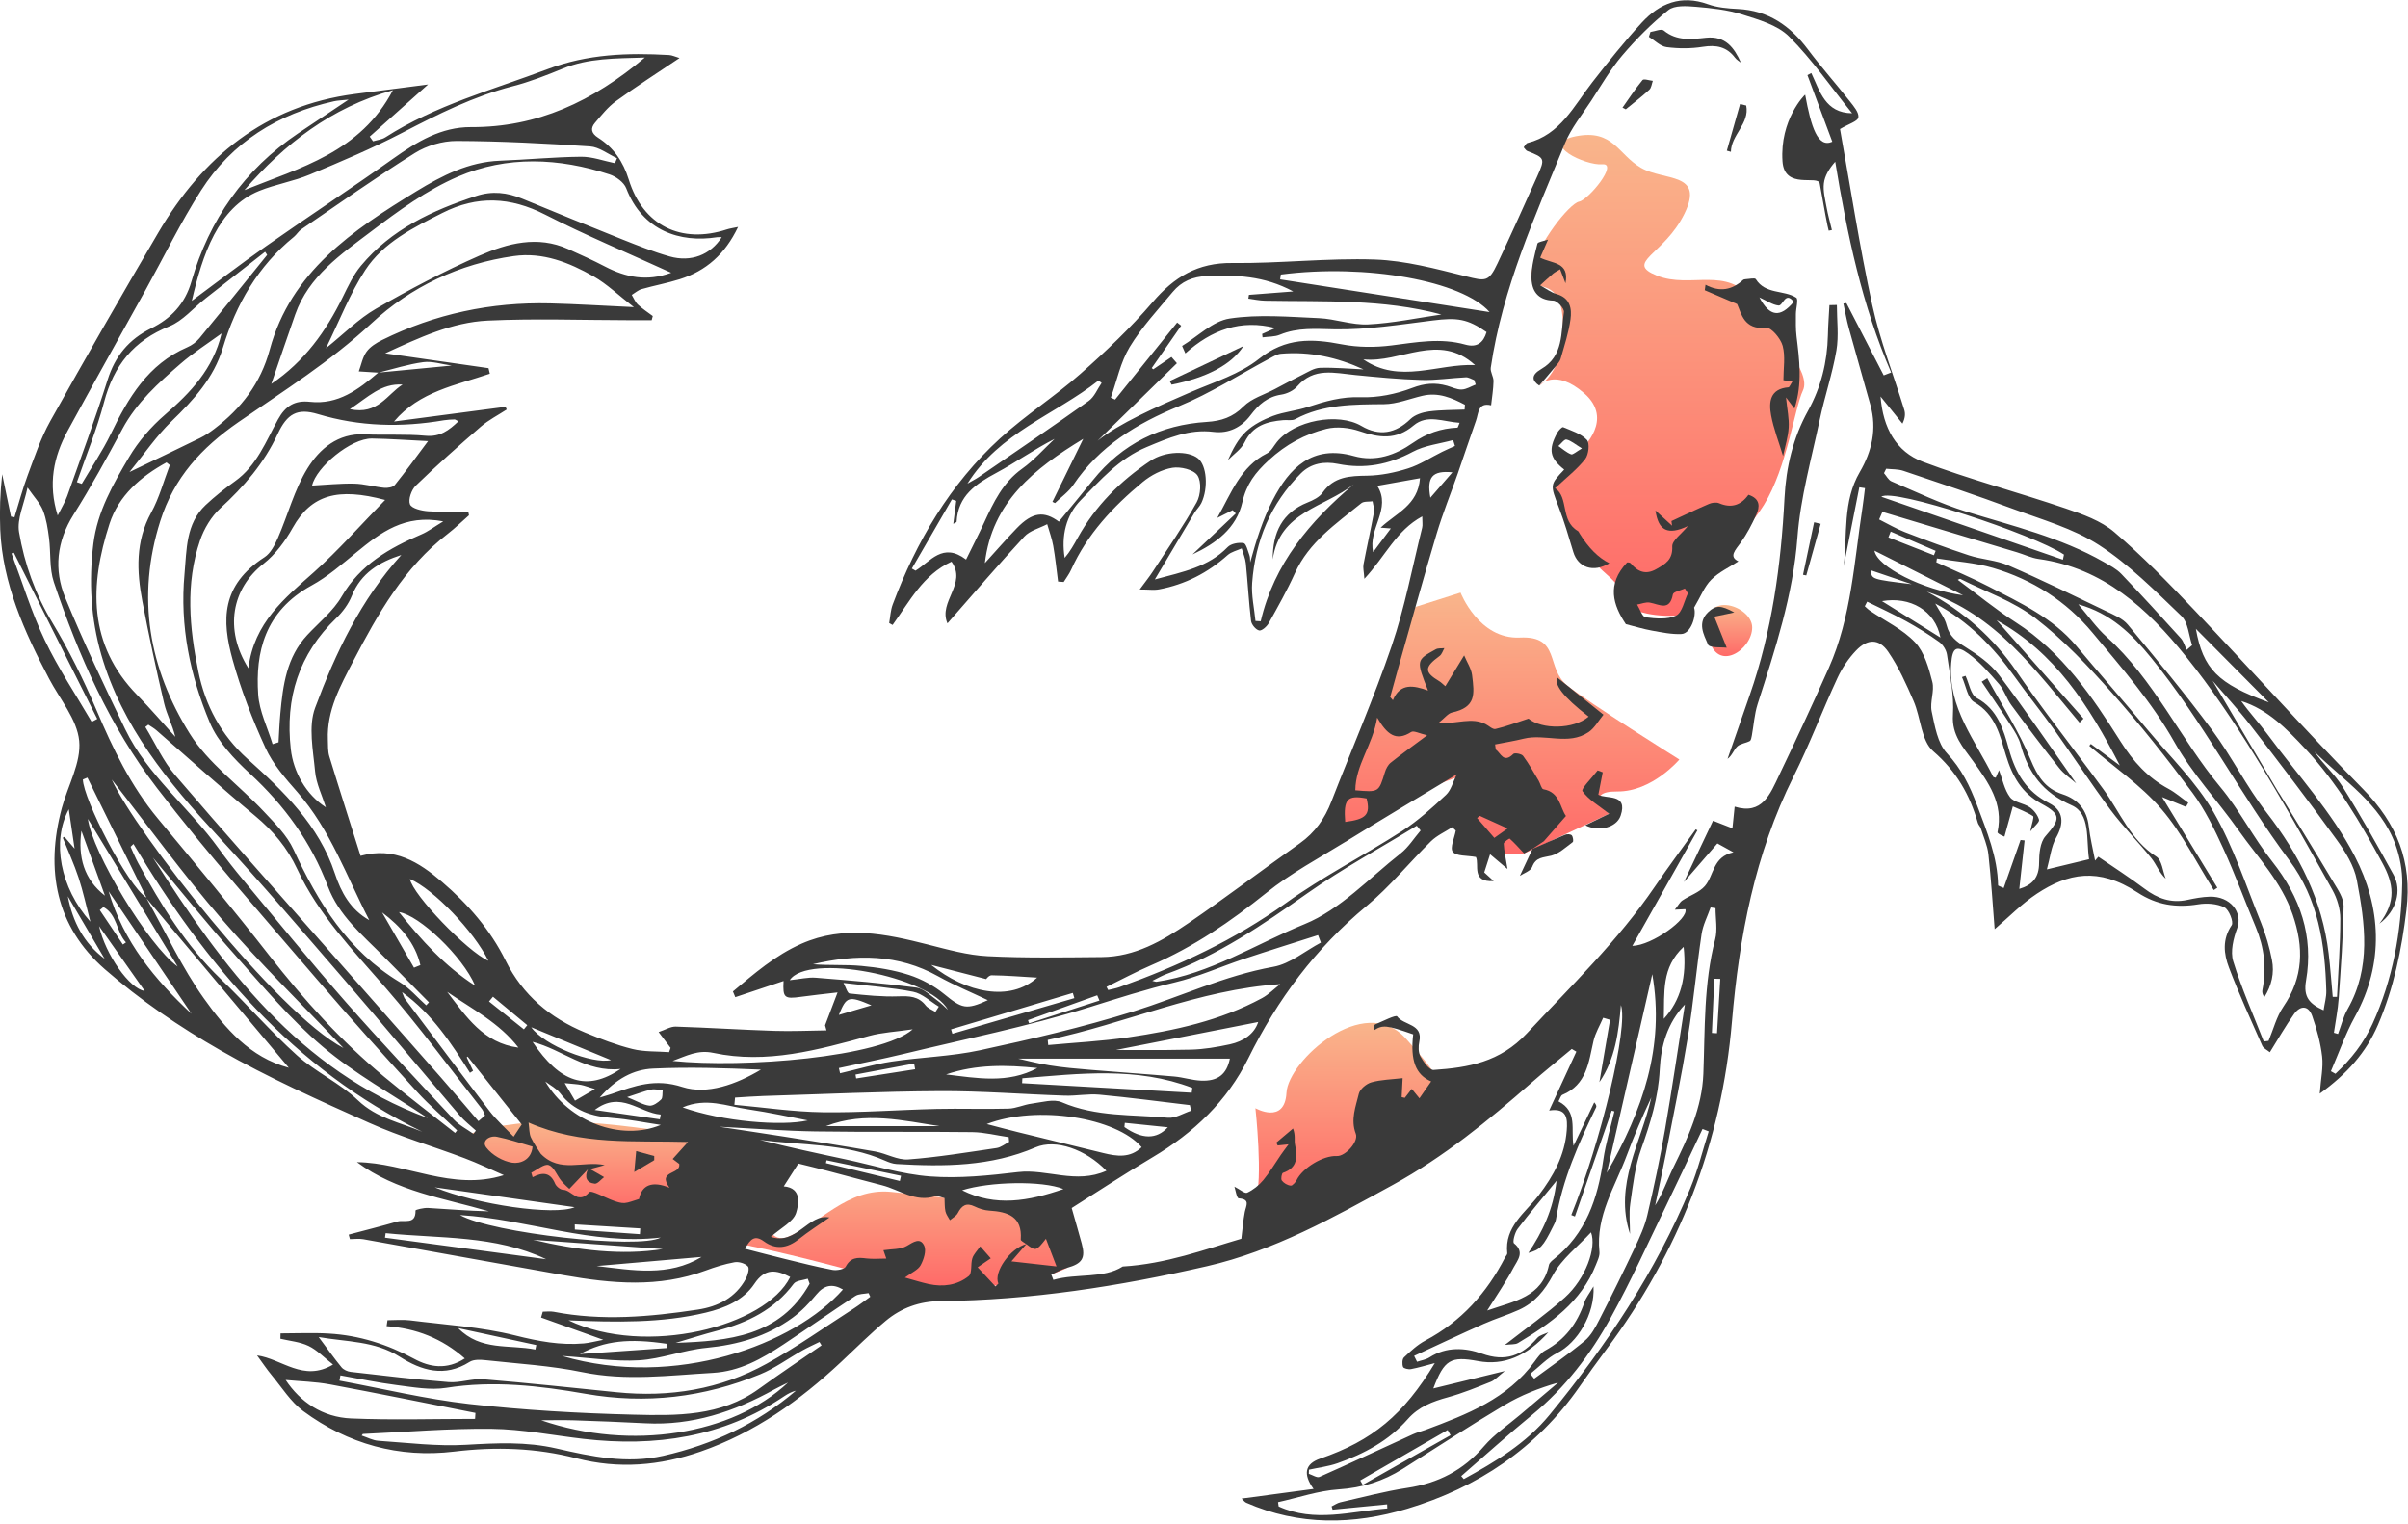 <svg width="613" height="388" viewBox="0 0 613 388" fill="none" xmlns="http://www.w3.org/2000/svg">
<g clip-path="url(#clip0_1796_372)">
<path d="M118.515 290.122C118.515 290.122 117.087 287.43 134.554 285.723C152.022 284.016 183.052 290.425 183.052 290.425C183.052 290.425 179.318 305.71 170.863 308.037C162.409 310.365 136.185 303.7 118.508 290.122L118.515 290.122Z" fill="url(#paint0_linear_1796_372)"/>
<path d="M193.424 295.321C192.228 297.035 192.539 318.031 200.581 314.826C208.624 311.622 215.642 302.249 226.853 303.367C238.063 304.484 270.708 308.487 270.708 308.487L271.663 322.694C271.663 322.694 252.604 333.044 217.707 323.656C182.811 314.268 178.821 315.548 178.821 315.548L193.424 295.313L193.424 295.321Z" fill="url(#paint1_linear_1796_372)"/>
<path d="M319.594 305.593C321.589 300.387 319.594 282.077 319.594 282.077C319.594 282.077 327.046 286.305 327.497 278.143C327.947 269.981 347.192 252.609 357.774 264.231C368.355 275.854 368.394 278.701 366.802 282.969C365.211 287.236 319.594 305.593 319.594 305.593Z" fill="url(#paint2_linear_1796_372)"/>
<path d="M340.5 206.072L360.335 154.484L371.81 150.837C371.81 150.837 376.444 162.778 386.909 162.282C397.374 161.785 393.438 170.033 398.958 174.471C404.478 178.909 427.511 193.324 427.511 193.324C427.511 193.324 420.602 201.541 411.721 201.455C402.84 201.37 409.64 207.127 409.64 207.127L387.996 217.229L379.332 217.438L370.855 206.072L375.497 196.094L355.429 203.605L342.573 214.203L340.5 206.072Z" fill="url(#paint3_linear_1796_372)"/>
<path d="M434.988 162.281C436.991 171.483 446.09 165.393 446.051 159.667C446.012 153.941 432.193 149.448 434.988 162.281Z" fill="url(#paint4_linear_1796_372)"/>
<path d="M414.198 154.476C412.055 146.058 407.847 147.486 402.328 138.299C396.808 129.113 395.884 124.256 395.884 124.256L402.708 114.139C402.708 114.139 410.922 106.838 403.36 100.165C395.799 93.493 391.839 98.14 391.839 98.14C391.839 98.14 398.547 94.742 397.848 81.637C397.149 68.533 388.493 76.051 389.93 69.029C391.366 62.008 399.533 51.812 401.978 51.324C404.424 50.835 412.109 41.431 407.878 41.819C403.647 42.207 391.606 36.559 401.155 34.681C410.704 32.804 411.869 39.313 417.761 42.719C423.653 46.125 433.986 43.775 428.816 54.365C423.646 64.956 413.359 66.764 421.837 70.17C430.314 73.576 439.856 67.563 446.043 76.408C452.23 85.253 461.158 94.742 458.977 99.366C456.795 103.99 454.955 118.902 449.055 128.484C443.155 138.067 433.288 143.35 433.288 143.35C433.288 143.35 434.437 156.253 426.673 156.695C418.91 157.138 414.19 154.476 414.19 154.476L414.198 154.476Z" fill="url(#paint5_linear_1796_372)"/>
<path d="M507.777 236.463C507.28 230.256 506.884 223.824 506.185 217.431C505.937 215.181 504.943 213.016 504.252 210.828C504.097 210.347 503.647 209.959 503.507 209.47C501.45 202.293 498.042 196.311 492.118 191.191C489.083 188.568 488.982 182.702 487.158 178.474C485.287 174.145 483.322 169.761 480.675 165.897C478.346 162.499 475.396 162.545 472.493 165.587C470.575 167.596 468.937 170.032 467.765 172.554C463.906 180.871 460.653 189.484 456.562 197.685C446.742 217.361 442.736 238.395 440.896 260.049C438.264 290.968 427.403 318.768 408.833 343.603C406.512 346.707 404.245 349.857 402.033 353.046C391.164 368.656 376.165 378.642 358.224 384.026C344.568 388.131 330.695 388.402 317.241 382.49C316.853 382.319 316.574 381.893 316.077 381.435C322.194 380.62 328.001 379.837 334.391 378.983C331.642 375.171 332.214 372.595 336.106 371.256C349.35 366.701 357.316 360.122 365.258 346.955C363.014 347.537 361.127 348.127 359.194 348.484C358.542 348.608 357.323 348.328 357.176 347.933C356.912 347.219 356.943 345.939 357.417 345.496C359.086 343.914 360.84 342.277 362.851 341.214C371.996 336.364 378.51 329.087 383.175 320.001C383.354 319.66 383.742 319.303 383.703 318.985C382.966 312.211 388.268 308.728 391.707 304.235C395.457 299.332 398.36 294.048 398.842 287.748C399.067 284.777 398.966 281.921 394.37 282.666C396.777 277.445 399.036 272.564 401.287 267.684C400.899 267.451 400.511 267.226 400.123 266.993C396.684 269.872 393.182 272.681 389.813 275.637C378.82 285.281 367.478 294.514 354.637 301.559C339.491 309.861 324.329 318.38 307.258 322.29C284.938 327.411 262.378 330.941 239.414 331.166C234.104 331.22 229.453 332.881 225.486 336.194C221.527 339.499 217.855 343.161 214.082 346.699C203.602 356.514 192.104 364.684 178.378 369.463C167.952 373.094 157.487 373.971 146.735 371.186C136.488 368.532 126.162 368.199 115.604 369.479C101.552 371.17 88.564 367.57 77.191 359.167C74 356.809 71.757 353.154 69.156 350.028C67.945 348.577 66.897 346.978 65.437 345C71.764 345.861 77.207 351.851 84.784 347.328C82.47 345.512 80.716 343.627 78.55 342.587C76.368 341.54 73.791 341.33 71.384 340.756C71.392 340.298 71.407 339.848 71.415 339.39C75.522 339.39 79.637 339.189 83.728 339.437C91.437 339.887 98.61 342.16 105.434 345.869C109.378 348.01 113.725 348.74 118.321 345.768C112.53 340.663 105.931 338.11 98.416 337.552C98.494 337.047 98.564 336.543 98.641 336.039C100.551 336.039 102.484 335.837 104.363 336.07C113.322 337.202 122.444 337.73 131.146 339.918C137.023 341.392 142.675 342.471 148.645 341.943C150.019 341.819 151.362 341.446 153.567 341.027C147.752 338.94 142.745 337.148 137.745 335.356C137.885 334.859 138.032 334.363 138.172 333.866C139.104 333.866 140.059 333.719 140.959 333.889C153.217 336.271 165.421 335.185 177.61 333.339C182.827 332.547 187.236 330.313 189.868 325.494C190.373 324.563 190.846 322.825 190.396 322.344C189.666 321.568 188.075 321.087 186.988 321.281C184.48 321.731 182.004 322.515 179.597 323.407C167.719 327.83 155.671 326.713 143.606 324.587C126.55 321.576 109.518 318.449 92.469 315.416C91.375 315.222 90.21 315.393 89.077 315.393C88.976 315.012 88.867 314.632 88.766 314.252C92.904 313.15 97.058 312.111 101.172 310.916C102.88 310.419 105.869 311.839 105.776 308.107C105.776 307.905 107.864 307.401 108.951 307.463C114.098 307.758 119.23 308.208 124.462 308.317C112.98 304.98 100.916 303.273 90.87 295.809C103.33 295.949 115.061 303.273 128.251 299.115C124.92 297.664 121.644 296.073 118.251 294.801C110.185 291.759 101.855 289.323 94.007 285.808C81.181 280.067 68.287 274.302 56.106 267.335C45.742 261.407 35.673 254.548 26.691 246.704C14.261 235.842 11.475 221.434 15.744 205.653C17.297 199.927 20.697 194.069 20.162 188.576C19.626 183.098 15.24 177.977 12.484 172.732C6.203 160.776 0.652 148.572 0.062 134.777C-0.132 130.152 0.031 125.513 0.559 120.71C1.304 124.302 2.05 127.902 2.795 131.495C3.09 131.549 3.393 131.603 3.688 131.658C4.79 128.112 5.73 124.504 7.026 121.036C8.773 116.365 10.364 111.555 12.779 107.225C21.769 91.118 30.953 75.112 40.3 59.206C51.603 39.965 67.425 26.922 90.28 23.927C96.134 23.159 101.987 22.407 108.974 21.499C103.408 26.472 98.765 30.623 94.115 34.766C94.395 35.162 94.682 35.566 94.961 35.961C96.009 35.635 97.197 35.535 98.09 34.96C110.876 26.767 125.417 22.864 139.43 17.581C149.6 13.74 159.816 13.407 170.305 14.004C171.112 14.051 171.896 14.446 172.983 14.772C167.331 18.574 161.951 22.019 156.796 25.759C154.755 27.241 153.117 29.32 151.455 31.267C150.221 32.718 150.547 33.952 152.27 35.061C156.214 37.575 158.644 41.136 160.057 45.691C163.682 57.407 173.387 62.201 185.055 58.384C185.746 58.159 186.483 58.066 187.889 57.763C184.574 64.731 179.729 68.944 173.076 71.054C169.885 72.063 166.563 72.668 163.333 73.591C162.433 73.847 161.656 74.561 160.826 75.065C161.338 75.895 161.703 76.881 162.386 77.525C163.543 78.611 164.901 79.48 166.175 80.442C166.081 80.799 165.988 81.148 165.895 81.505C164.086 81.505 162.285 81.505 160.476 81.505C148.365 81.49 136.239 81.032 124.152 81.606C115.03 82.04 106.707 85.966 98.051 89.931C107.196 91.242 115.775 92.476 124.361 93.71C124.47 94.183 124.586 94.648 124.695 95.122C116.101 98.07 106.793 99.606 100.303 107.287C109.766 106.038 119.237 104.789 128.701 103.548C128.794 103.78 128.895 104.013 128.988 104.238C126.783 105.674 124.384 106.892 122.405 108.591C116.761 113.463 111.195 118.429 105.838 123.612C104.735 124.683 103.866 127.165 104.371 128.376C104.813 129.439 107.313 130.013 108.951 130.137C112.351 130.393 115.783 130.215 119.199 130.215C119.261 130.525 119.323 130.843 119.385 131.153C117.584 132.736 115.868 134.42 113.974 135.878C102.888 144.421 96.196 156.222 89.915 168.294C86.655 174.564 83.161 180.848 83.464 188.297C83.518 189.716 83.433 191.206 83.837 192.525C86.391 200.897 89.069 209.23 91.786 217.842C100.404 215.483 106.645 219.432 112.507 224.452C119.152 230.139 124.819 236.641 128.716 244.516C133.064 253.299 140.051 259.118 148.932 262.804C152.868 264.433 156.882 265.985 161.004 267.009C163.993 267.754 167.215 267.575 170.336 267.808C170.46 267.443 170.592 267.087 170.716 266.722C169.854 265.589 169 264.449 167.665 262.687C169.35 262.129 170.701 261.268 172.013 261.306C180.381 261.57 188.743 262.113 197.111 262.385C201.537 262.532 205.969 262.315 210.394 262.261C210.278 261.834 210.154 261.407 210.037 260.98C210.969 258.529 211.901 256.077 213.22 252.609C209.797 253.012 206.854 253.307 203.928 253.718C199.658 254.316 199.254 253.998 199.471 249.699C195.349 251.08 191.266 252.446 187.182 253.811C186.98 253.33 186.778 252.842 186.577 252.36C192.019 247.806 197.344 243.159 204.029 240.21C214.866 235.431 225.525 237.696 236.285 240.435C241.262 241.7 246.323 243.128 251.408 243.384C261.074 243.88 270.778 243.686 280.466 243.609C288.882 243.547 295.908 239.489 302.538 234.965C312.133 228.401 321.41 221.364 330.897 214.645C334.748 211.914 337.255 208.345 338.932 204.008C344.071 190.772 349.739 177.729 354.311 164.306C357.626 154.569 359.536 144.351 362.036 134.334C362.214 133.628 362.059 132.837 362.059 131.44C355.398 135.025 352.65 141.635 347.332 147.323C347.192 145.398 346.944 144.483 347.107 143.653C347.953 139.215 348.955 134.8 349.777 130.362C349.94 129.493 349.545 128.523 349.413 127.592C348.442 127.739 347.2 127.553 346.54 128.089C340.151 133.295 333.226 137.966 329.639 145.903C327.675 150.255 325.315 154.43 322.986 158.604C322.505 159.473 321.208 160.621 320.541 160.474C319.687 160.287 318.6 158.976 318.483 158.045C317.901 153.188 317.645 148.292 317.156 143.42C317.024 142.116 316.465 140.86 316.1 139.587C314.897 140.138 313.468 140.441 312.521 141.286C307.475 145.794 301.707 148.773 295.061 150.015C293.788 150.255 292.43 150.046 290.124 150.046C291.63 147.998 292.632 146.764 293.485 145.445C297.274 139.626 301.257 133.908 304.634 127.856C305.666 126.002 305.899 122.588 304.836 121.005C303.842 119.523 300.511 118.724 298.446 119.065C295.783 119.5 293.004 120.943 290.893 122.696C283.378 128.927 276.748 135.964 272.664 145.041C272.175 146.135 271.414 147.105 270.785 148.137C270.304 148.098 269.823 148.067 269.349 148.029C268.953 144.987 268.651 141.93 268.115 138.912C267.789 137.05 267.106 135.25 266.586 133.419C264.614 134.451 262.168 135.04 260.747 136.584C254.187 143.676 247.907 151.031 241.192 158.666C238.777 153.126 246.277 148.618 242.224 142.962C234.95 146.314 231.526 153.134 227.225 159.077C226.938 158.914 226.651 158.751 226.356 158.588C226.643 156.998 226.705 155.322 227.264 153.84C233.296 137.779 241.852 123.247 254.576 111.594C261.019 105.697 268.495 100.933 275.055 95.145C281.522 89.435 287.834 83.437 293.431 76.896C298.92 70.48 304.929 66.841 313.67 66.942C325.789 67.082 337.946 65.638 350.041 66.058C357.781 66.329 365.537 68.424 373.122 70.317C378.191 71.582 378.968 71.822 381.219 67.051C384.689 59.695 388.012 52.278 391.342 44.861C393.376 40.33 393.268 40.19 388.788 38.428C388.47 38.304 388.26 37.901 387.88 37.498C388.214 37.102 388.462 36.489 388.843 36.396C397.243 34.293 400.658 26.946 405.371 20.909C409.415 15.726 413.522 10.567 417.971 5.733C422.481 0.845 427.954 -1.389 434.771 1.07C437.154 1.931 439.84 2.156 442.402 2.281C450.134 2.661 455.693 6.532 460.203 12.538C463.611 17.076 467.392 21.328 470.909 25.79C471.887 27.031 473.284 28.668 473.083 29.894C472.92 30.879 470.637 31.523 468.409 32.842C471.01 47.312 473.347 62.574 476.615 77.633C478.579 86.68 482.034 95.401 484.759 104.285C485.069 105.286 485.007 106.411 484.301 107.823C482.593 105.712 480.885 103.602 478.727 100.925C479.348 109.01 482.771 114.984 489.424 117.506C501.364 122.021 513.755 125.303 525.85 129.423C530.182 130.897 534.848 132.55 538.233 135.436C545.39 141.535 551.981 148.323 558.479 155.151C572.911 170.312 586.878 185.93 601.558 200.85C610.199 209.625 614.08 219.308 612.598 231.614C611.379 241.715 609.384 251.484 605.362 260.841C602.327 267.893 597.475 273.356 590.534 278.368C590.814 274.613 591.458 271.703 591.14 268.91C590.736 265.418 589.781 261.935 588.617 258.606C587.646 255.844 585.573 255.875 583.982 258.117C581.831 261.136 579.999 264.371 577.833 267.831C577.119 267.234 576.195 266.838 575.9 266.171C572.989 259.576 569.977 253.012 567.423 246.278C566.095 242.786 565.676 239.109 568.114 235.493C568.665 234.678 567.423 231.513 566.258 230.939C564.356 230 561.763 229.821 559.605 230.178C553.992 231.094 549.031 230.364 544.117 227.145C534.157 220.619 526.339 222.326 518.545 227.463C514.648 230.031 511.333 233.483 507.746 236.533L507.777 236.463ZM149.553 297.741L149.67 297.633C148.249 299.13 146.821 300.628 144.934 302.606C144.647 302.319 143.676 301.512 142.892 300.558C141.774 299.2 141.037 297.012 139.678 296.547C138.553 296.166 136.751 297.765 135.245 298.486C135.362 298.874 135.471 299.254 135.587 299.642C138.203 298.238 140.144 298.463 141.309 301.279C141.604 301.985 142.644 302.831 143.35 302.839C145.508 302.862 147.185 306.718 150.011 303.444C150.539 302.839 154.103 304.895 156.284 305.648C157.161 305.95 158.124 306.276 159.017 306.206C160.104 306.121 161.167 305.624 162.681 305.182C163.387 301.574 166.074 300.527 170.429 302.319C167.199 297.85 173.356 299.084 172.921 296.267C172.548 295.98 171.974 295.553 171.244 295.003C172.432 293.684 173.581 292.411 175.149 290.665C161.4 290.262 148.047 291.62 134.554 285.731C134.78 287.283 134.694 288.524 135.16 289.517C135.936 291.185 137.054 292.698 137.668 293.684C142.574 298.735 148.528 295.344 153.947 296.562C152.488 296.958 151.02 297.353 149.561 297.749L149.553 297.741ZM261.229 316.657C260.747 316.269 259.824 315.85 259.855 315.501C260.282 309.597 256.524 308.433 251.812 308.138C250.562 308.061 249.266 307.642 248.132 307.091C245.974 306.035 244.817 306.85 243.823 308.774C243.435 309.519 242.504 309.992 241.82 310.582C241.425 309.837 240.85 309.131 240.679 308.34C240.439 307.238 240.508 306.074 240.446 304.957C239.561 304.763 238.707 304.282 238.071 304.484C233.009 306.098 229.003 302.831 224.555 301.691C219.92 300.503 215.309 299.231 210.674 298.021C208.089 297.346 205.496 296.725 203.237 296.166C201.832 298.362 200.737 300.061 199.518 301.97C204.308 302.358 203.275 306.749 202.67 308.704C201.956 311.001 198.788 312.545 196.226 314.818C202.802 317.022 205.752 308.821 211.148 309.892C208.648 311.645 205.868 313.399 203.314 315.439C200.411 317.751 197.453 318.131 194.48 315.974C192.197 314.314 191.079 315.261 189.651 317.852C193.269 318.783 196.56 319.652 199.86 320.459C203.866 321.437 207.856 322.461 211.908 323.229C212.987 323.431 214.913 323.105 215.285 322.406C216.543 320.017 218.321 320.024 220.526 320.312C222.117 320.513 223.755 320.35 225.626 320.35C225.145 318.962 224.889 318.224 224.889 318.224C227.016 317.891 229.228 318.062 230.812 317.146C232.559 316.13 234.236 314.896 235.268 317.068C235.874 318.341 235.152 320.599 234.36 322.05C233.7 323.252 232.062 323.912 230.362 325.184C232.73 325.836 234.531 326.418 236.363 326.821C240.058 327.636 243.691 327.147 246.61 324.804C247.527 324.067 247.045 321.762 247.527 320.273C247.853 319.249 248.73 318.403 249.537 317.231C250.578 318.418 251.377 319.334 252.216 320.288C251.082 321.064 250.166 321.693 248.877 322.569C250.539 324.362 251.975 325.898 253.403 327.434C253.652 327.194 253.9 326.961 254.156 326.72C252.844 323.819 257.231 317.65 261.283 316.649C260.103 318.007 258.931 319.373 257.471 321.056C261.78 321.537 265.242 321.925 268.953 322.344C267.82 319.388 267.036 317.332 266.259 315.307C263.767 318.488 263.682 318.512 261.244 316.649L261.229 316.657ZM96.305 94.835C102.414 94.253 108.532 93.671 114.983 93.05C112.421 92.701 110.015 91.879 107.755 92.181C103.897 92.701 100.132 93.919 96.328 94.85C94.666 94.742 92.997 94.633 91.336 94.532C91.965 92.841 92.291 90.94 93.308 89.528C94.232 88.248 95.792 87.285 97.259 86.556C110.721 79.883 125.021 76.858 140.02 77.222C146.766 77.385 153.513 77.82 161.361 78.177C157.402 75.112 154.506 72.28 151.106 70.348C144.88 66.81 138.195 64.133 130.812 65.173C116.986 67.128 104.58 72.978 94.558 82.312C84.139 92.01 72.23 99.459 60.702 107.443C51.262 113.983 44.313 121.548 40.804 132.62C34.671 151.955 37.916 170.133 48.288 186.714C53.024 194.294 60.896 199.888 67.153 206.553C69.956 209.54 73.046 212.605 74.722 216.228C80.98 229.759 88.541 242.018 101.739 249.979C104.262 251.499 106.257 253.889 108.493 255.883C108.726 255.635 108.966 255.379 109.199 255.13C105.318 251.204 101.436 247.279 97.562 243.353C92.221 237.945 86.259 233.041 83.464 225.608C79.233 214.374 72.417 205.024 63.59 196.878C59.584 193.177 55.477 188.832 53.42 183.936C48.381 171.964 45.75 159.279 46.968 146.128C47.543 139.936 47.256 133.341 52.348 128.554C54.685 126.358 57.232 124.341 59.848 122.471C65.391 118.514 67.697 112.315 70.786 106.729C72.681 103.292 75.079 101.849 78.891 102.275C86.065 103.074 91.266 99.141 96.297 94.835L96.305 94.835ZM390.147 216.003C389.293 216.492 388.431 216.981 387.996 217.229C386.63 215.77 385.528 214.544 384.309 213.443C384.239 213.381 382.779 214.327 382.803 214.754C382.896 216.577 383.307 218.393 383.765 221.186C382.205 219.867 380.769 218.656 379.325 217.438C378.836 218.951 378.347 220.48 377.842 222.055C378.486 222.644 379.208 223.304 380.249 224.258C374.418 224.631 376.67 220.045 375.723 218.137C373.401 217.71 370.738 217.958 369.838 216.818C369.054 215.825 370.265 213.264 370.591 211.394C370.288 211.115 369.993 210.828 369.69 210.549C367.874 211.728 365.801 212.651 364.279 214.133C358.744 219.556 353.814 225.694 347.875 230.613C334.911 241.351 325.199 254.354 317.785 269.368C312.405 280.253 303.873 288.353 293.431 294.553C286.289 298.789 279.356 303.359 272.819 307.479C273.705 310.598 274.566 313.569 275.381 316.556C276.391 320.257 275.467 321.646 271.663 322.701C270.265 323.089 268.969 323.842 267.626 324.424C267.797 324.874 267.975 325.324 268.146 325.766C274.178 324.059 280.909 325.525 285.808 322.368C296.901 321.7 306.567 318.062 316.007 315.299C316.325 312.708 316.488 310.567 316.892 308.472C317.203 306.873 318.39 305.236 315.332 305.011C314.835 304.973 314.485 302.754 314.245 302.04C315.627 302.738 316.884 303.863 317.49 303.584C319.027 302.87 320.486 301.706 321.581 300.387C323.25 298.385 324.578 296.104 326.06 293.955C326.596 293.179 327.171 292.434 328.025 291.271C326.65 291.41 325.952 291.488 325.253 291.558C325.137 291.317 325.028 291.069 324.911 290.828C326.332 289.633 327.745 288.431 329.166 287.236C329.826 289.021 329.461 290.184 329.655 291.247C330.253 294.405 330.455 297.222 326.604 298.525C326.286 298.634 326.014 300.092 326.309 300.48C326.798 301.132 327.73 301.691 328.537 301.776C329.003 301.83 329.771 300.985 330.074 300.379C331.604 297.26 336.859 294.064 340.329 294.25C342.449 294.366 345.911 290.603 345.143 288.578C343.769 284.978 345.119 281.696 345.911 278.407C346.199 277.212 347.837 275.846 349.118 275.489C351.579 274.799 354.234 274.76 357.067 274.426C356.982 276.118 356.896 277.685 356.819 279.252C357.083 279.314 357.354 279.376 357.618 279.439C358.208 278.678 358.798 277.926 359.388 277.157C360.033 277.949 360.615 278.663 361.345 279.555C362.478 277.926 363.402 276.591 364.326 275.264C360.382 273.55 358.985 269.926 359.753 263.277C352.922 260.895 352.021 260.794 349.661 262.307C349.816 261.632 349.793 260.872 350.049 260.763C351.967 259.949 355.336 258.249 355.662 258.699C357.347 261.027 362.307 260.546 361.314 265.139C361.05 266.349 361.05 267.909 361.617 268.925C362.393 270.314 363.899 272.417 364.963 272.339C373.782 271.742 381.84 270.361 388.695 263.021C399.975 250.933 411.869 239.458 421.239 225.717C424.608 220.775 428.195 215.972 431.681 211.099C431.82 211.177 431.968 211.262 432.108 211.34C426.642 221.038 421.185 230.737 415.533 240.761C420.579 240.653 429.965 233.802 429.041 231.412C428.366 231.443 427.683 231.474 426.363 231.536C427.232 230.442 427.628 229.627 428.288 229.185C430.175 227.913 432.597 227.16 434.01 225.523C436.378 222.776 435.982 218.044 441.284 216.942C439.281 215.832 438.202 215.235 437.193 214.684C434.375 217.935 431.688 221.038 428.669 224.514C431.3 218.975 433.622 214.071 436.083 208.896C437.294 209.369 439.095 210.068 441.02 210.828C441.16 209.439 441.346 207.616 441.587 205.319C448.644 207.507 450.647 202.068 452.921 197.304C457.245 188.258 461.492 179.164 465.56 170.001C471.32 157.029 472.011 142.947 474.131 129.183C474.387 127.546 474.558 125.893 474.767 124.248C474.286 124.178 473.805 124.108 473.323 124.031C471.996 130.727 470.676 137.43 469.348 144.126C470.303 136.072 469.053 127.677 473.44 120.159C476.545 114.837 477.842 109.181 476.149 103.09C474.333 96.549 472.438 90.024 470.637 83.468C470.078 81.427 469.721 79.333 469.271 77.269C469.527 77.23 469.783 77.191 470.032 77.153C473.199 83.282 476.366 89.411 479.534 95.541C480.163 95.3 480.799 95.052 481.428 94.811C473.991 77.688 470.241 59.664 467.19 41.167C465.638 42.929 464.527 44.744 464.302 46.668C464.069 48.647 464.628 50.734 464.985 52.751C465.335 54.706 465.886 56.623 466.344 58.555C466.072 58.609 465.801 58.663 465.529 58.71C465.28 58.004 464.326 52.844 463.246 46.715C462.843 44.403 454.256 48.43 453.767 41.066C453.053 30.484 459.427 24.09 459.536 24.098C461.049 32.338 462.742 37.738 466.445 36.07C464.341 30.437 462.229 24.781 460.118 19.125C460.444 18.946 460.77 18.776 461.104 18.597C463.293 23.221 464.636 28.746 471.491 28.831C466.057 22.081 461.282 15.129 455.421 9.279C452.471 6.338 447.665 5.004 443.465 3.669C439.7 2.475 435.64 2.063 431.673 1.722C429.344 1.528 426.277 1.311 424.709 2.568C420.432 5.989 416.511 9.962 412.948 14.144C409.959 17.651 407.622 21.724 405.091 25.611C402.77 29.172 399.983 32.571 398.399 36.45C390.776 55.048 382.461 73.451 379.503 93.585C379.34 94.672 380.217 95.874 380.202 97.015C380.163 99.071 379.814 101.119 379.589 103.168C376.204 102.368 376.406 105.193 375.746 107.047C374.154 111.531 372.664 116.055 371.096 120.547C369.31 125.66 367.26 130.696 365.716 135.878C362.331 147.214 359.194 158.619 355.957 169.994C355.258 172.469 354.583 174.944 353.9 177.419C354.125 177.69 354.358 177.954 354.583 178.226C356.462 173.764 359.87 174.463 363.534 175.766C360.499 168.046 360.491 168.023 365.498 165.269C366.104 164.935 366.958 165.059 367.695 164.974C367.299 165.649 367.059 166.541 366.484 166.96C362.564 169.823 362.525 171.088 366.414 173.407C366.818 173.648 367.152 174.005 367.936 174.664C369.473 172.151 370.839 169.916 372.726 166.82C373.487 168.651 374.543 170.188 374.744 171.832C375.35 176.697 375.823 180.01 369.636 181.36C368.619 181.577 367.812 182.733 366.096 184.099C371.041 184.223 374.651 182.508 378.168 184.301C379.03 184.735 379.992 185.721 380.707 185.55C383.408 184.914 386.032 183.913 389.107 182.912C392.515 185.697 400.534 185.69 404.416 182.408C397.732 177.233 395.667 174.23 396.396 172.422C398.919 174.455 401.699 176.697 404.486 178.939C405.72 179.933 406.954 180.926 408.189 181.911C406.931 183.424 405.937 185.317 404.377 186.365C399.261 189.809 393.33 186.675 387.895 188.017C385.489 188.607 383.036 189.003 380.598 189.484C380.66 189.91 380.714 190.337 380.776 190.764C382.065 191.695 382.748 194.403 385.248 191.897C385.597 191.547 387.337 191.873 387.732 192.401C389.207 194.379 390.411 196.575 391.684 198.701C392.126 199.438 392.383 200.796 392.895 200.889C397.126 201.642 397.118 205.567 398.64 207.693C396.777 209.827 395.162 211.666 393.019 214.118C392.546 214.436 391.272 215.297 389.999 216.15L390.162 216.019L390.147 216.003ZM504.431 173.555C504.92 173.252 505.409 172.942 505.898 172.639C509.64 179.49 513.941 186.109 516.907 193.278C518.684 197.584 520.617 200.711 525.074 202.169C528.986 203.449 531.253 206.118 531.742 210.355C532.076 213.272 532.798 216.15 533.342 219.044C533.621 218.719 533.893 218.393 534.172 218.067C538.108 220.767 542.13 223.351 545.942 226.213C549.225 228.681 552.657 229.938 556.771 229.061C558.666 228.658 560.599 228.285 562.524 228.231C567.733 228.083 571.009 232.234 569.511 236.277C568.548 238.884 567.741 242.181 568.502 244.672C570.637 251.616 573.626 258.304 576.281 265.085C576.684 265.038 577.096 264.984 577.5 264.937C578.726 262.028 579.51 258.816 581.257 256.255C586.381 248.76 586.521 241.126 583.64 232.777C580.776 224.452 574.79 218.3 569.899 211.387C564.543 203.814 558.068 196.916 553.542 188.902C547.743 178.637 540.096 169.963 532.682 161.04C526.005 153.002 517.372 147.509 507.365 144.56C502.77 143.203 497.855 142.916 493.081 142.147C493.027 142.473 492.98 142.791 492.926 143.117C497.366 145.158 501.892 147.028 506.224 149.27C514.236 153.421 522.512 157.207 528.521 164.361C534.576 171.569 540.771 178.652 546.811 185.876C552.525 192.711 559.1 199.073 563.487 206.693C568.579 215.537 571.786 225.484 575.644 235.02C576.847 237.999 577.74 241.149 578.361 244.307C579.029 247.659 578.276 250.886 576.436 253.804C575.931 253.113 575.83 252.492 575.947 251.918C577.041 246.425 576.405 241.141 574.247 235.982C571.46 229.325 568.983 222.528 565.979 215.98C563.735 211.084 561.344 206.111 558.153 201.812C551.694 193.115 544.948 184.58 537.751 176.48C531.696 169.66 525.345 162.894 518.164 157.355C512.559 153.025 505.471 150.605 499.035 147.354C498.888 147.284 498.593 147.501 498.383 147.586C503.313 151.225 508.064 155.151 513.219 158.456C525.012 166.037 532.596 177.31 539.832 188.739C543.077 193.867 546.757 197.933 552.012 200.773C553.814 201.742 555.39 203.139 557.066 204.334C556.865 204.683 556.67 205.032 556.469 205.374C554.372 204.512 552.269 203.651 550.398 202.883C555.094 210.58 559.776 218.269 564.465 225.95C564.162 226.151 563.859 226.353 563.557 226.555C559.17 219.611 555.506 212.046 550.196 205.893C544.94 199.803 538.038 195.132 531.859 189.833C531.991 189.678 532.131 189.515 532.263 189.359C534.529 191.043 536.796 192.727 539.653 194.845C531.758 179.56 523.148 166.075 508.266 157.851C515.711 166.285 523.055 174.602 530.392 182.912C530.058 183.253 529.724 183.595 529.39 183.936C518.211 170.684 507.994 156.261 490.511 150.589C499.765 155.555 507.443 162.281 513.398 170.987C515.866 174.595 518.436 178.14 521.044 181.655C525.803 188.064 530.687 194.379 535.399 200.827C539.708 206.716 542.347 213.823 548.946 218.044C550.359 218.951 550.568 221.744 551.329 223.669C549.629 222.078 548.954 220.045 547.704 218.478C544.35 214.288 540.515 210.479 537.309 206.18C532.371 199.57 527.868 192.634 523.071 185.922C519.779 181.314 516.208 176.899 512.909 172.298C507.466 164.718 501.163 158.131 492.646 153.615C493.741 155.632 495.092 157.285 495.55 159.155C496.248 161.987 498.049 163.275 500.363 164.718C503.461 166.657 506.667 168.892 508.833 171.747C515.664 180.794 522.03 190.197 528.528 199.392C527.209 198.22 525.431 197.041 524.173 195.45C520.012 190.205 515.975 184.852 512.016 179.459C510.805 177.807 510.222 175.657 508.903 174.129C506.496 171.351 504.019 168.504 501.077 166.363C497.964 164.097 497.017 164.966 496.714 168.845C495.837 180.127 502.847 188.436 507.389 197.685C507.466 197.848 507.824 197.871 508.049 197.964C508.398 197.173 508.732 196.412 508.895 196.032C509.788 198.391 510.261 201.021 511.697 202.922C512.707 204.256 515.152 204.419 516.705 205.474C517.761 206.188 518.731 207.445 519.073 208.648C519.243 209.245 517.908 210.269 516.852 211.619C517.225 209.664 517.877 207.949 517.551 207.732C515.882 206.646 513.949 205.955 512.404 205.249C511.558 208.291 510.913 210.618 510.269 212.954C508.887 212.372 508.452 212.031 508.507 211.782C510.075 204.505 506.162 199.128 502.296 193.743C499.75 190.197 496.823 187.133 497.157 181.973C497.475 176.907 496.357 171.732 495.643 166.642C495.48 165.478 494.626 164.097 493.671 163.406C490.954 161.451 488.089 159.69 485.155 158.068C481.948 156.299 478.602 154.779 475.318 153.149C475.117 153.537 474.915 153.925 474.713 154.313C475.148 154.693 475.551 155.12 476.025 155.438C479.907 158.076 484.37 160.163 487.522 163.5C489.898 166.021 491 170.017 491.909 173.547C492.514 175.898 491.233 178.699 491.746 181.096C492.537 184.797 493.236 189.165 495.62 191.718C499.338 195.722 501.411 199.919 503.313 205.001C505.821 211.697 508.507 218.121 508.654 225.352C508.654 225.453 509.058 225.554 510.075 226.027C511.527 221.892 512.955 217.85 514.376 213.8C514.717 213.838 515.059 213.877 515.401 213.916C514.958 217.974 514.508 222.032 514.05 226.252C517.365 225.267 519.096 223.374 519.088 219.634C519.088 217.337 519.337 214.412 520.703 212.853C524.515 208.508 524.74 207.305 519.764 204.613C514.702 201.882 512.287 197.654 510.665 192.277C509.151 187.257 508.018 181.833 502.583 178.722C500.883 177.752 500.464 174.532 499.455 172.337C499.757 172.236 500.06 172.135 500.363 172.026C501.279 173.958 501.683 176.845 503.197 177.659C508.569 180.538 510.044 185.798 511.41 190.709C513.11 196.823 515.828 201.455 521.642 204.427C525.4 206.343 525.477 209.571 523.42 213.225C522.17 215.452 521.914 218.238 521.068 221.287C525.369 220.247 528.435 219.51 531.812 218.695C531.02 213.699 532.27 207.119 527.348 204.962C520.004 201.735 516.355 196.691 514.391 189.522C513.926 187.815 512.909 186.209 511.938 184.696C509.524 180.941 506.985 177.264 504.493 173.547L504.431 173.555ZM293.998 147.485C301.218 145.546 307.63 144.304 312.529 139.246C313.383 138.361 315.285 138.028 316.574 138.229C317.226 138.33 317.653 140.192 318.064 141.302C318.274 141.86 318.204 142.52 318.266 143.141C319.757 137.64 321.449 132.271 323.988 127.328C328.226 119.081 334.103 113.13 344.63 116.078C350.22 117.645 355.258 115.807 359.629 112.757C363.185 110.275 366.834 109.033 371.018 108.847C371.127 108.847 371.212 108.428 371.569 107.621C367.462 107.365 363.348 105.348 359.846 108.304C355.39 112.067 351.051 111.423 346.105 109.739C343.497 108.855 340.291 108.506 337.667 109.15C332.186 110.507 327.372 113.099 322.986 117.133C319.547 120.291 317.311 123.232 316.271 127.809C314.749 134.521 309.525 138.307 303.562 141.123C307.242 137.647 310.914 134.179 314.594 130.703C314.33 130.416 314.066 130.137 313.802 129.85C312.49 130.509 311.186 131.169 309.874 131.828C313.414 125.567 315.805 118.747 322.559 115.388C323.615 114.86 324.259 113.487 325.075 112.486C329.492 107.024 340.609 104.913 346.571 108.42C351.121 111.097 355.258 110.352 359.047 106.667C360.188 105.557 362.121 104.952 363.767 104.727C366.756 104.324 369.815 104.378 372.842 104.246C372.873 103.843 372.897 103.439 372.928 103.028C369.589 101.282 366.189 99.793 362.144 100.731C358.876 101.492 355.616 102.849 352.339 102.88C344.561 102.95 336.867 102.865 329.733 106.682C328.91 107.125 327.706 106.853 326.682 106.938C322.536 107.287 318.918 108.312 316.838 112.579C315.968 114.363 314.035 115.62 312.591 117.118C313.849 114.286 315.207 111.687 317.234 109.809C319.12 108.071 321.597 106.791 324.026 105.883C326.891 104.812 330.043 104.549 332.962 103.587C337.333 102.143 341.556 100.925 346.369 101.104C350.732 101.267 355.383 100.312 359.489 98.745C362.634 97.543 365.351 97.325 368.386 98.186C369.628 98.536 370.886 99.203 372.113 99.148C373.316 99.102 374.488 98.334 375.676 97.884C375.544 97.504 375.42 97.116 375.288 96.736C374.574 96.487 373.852 95.999 373.153 96.037C369.38 96.216 365.615 96.821 361.857 96.712C356.205 96.549 350.554 96.006 344.918 95.448C339.708 94.936 334.453 93.446 330.237 98.334C329.298 99.42 327.621 100.227 326.169 100.444C322.668 100.98 320.393 102.981 318.382 105.65C316.046 108.769 312.801 110.406 308.935 109.925C302.716 109.157 297.499 111.454 291.902 113.789C284.829 116.738 280.171 122.192 275.172 127.258C271.36 131.122 270.126 136.406 271.034 142C272.416 140.386 273.394 138.609 274.38 136.84C278.867 128.756 285.225 122.401 292.841 117.304C296.591 114.79 302.444 114.643 304.983 116.683C307.188 118.452 307.661 124.155 305.837 128.019C305.41 128.927 304.595 129.656 304.067 130.533C300.853 135.902 297.67 141.286 293.982 147.493L293.998 147.485ZM93.999 234.197C88.238 223.126 84.124 211.193 75.701 201.611C72.657 198.15 69.482 194.511 67.596 190.399C64.265 183.145 61.346 175.611 59.219 167.922C56.432 157.867 56.277 148.983 67.332 141.829C68.892 140.821 69.956 138.718 70.748 136.903C73.309 131.029 74.94 124.613 78.263 119.236C81.337 114.263 86.002 110.228 92.834 110.546C97.997 110.787 103.198 110.437 108.338 110.911C112.033 111.252 114.261 109.553 116.699 107.233C116.132 106.954 115.922 106.752 115.713 106.76C114.812 106.791 113.896 106.822 113.011 106.969C102.189 108.824 91.546 108.591 80.91 105.394C75.685 103.827 73.084 105.293 70.685 110.469C67.231 117.901 62.099 123.86 56.114 129.346C53.785 131.479 51.929 134.583 50.912 137.601C47.178 148.595 48.218 159.837 50.493 170.925C52.263 179.56 56.253 187.086 63 193.154C72.215 201.448 81.174 210.021 85.242 222.319C86.841 227.16 89.232 231.544 94.014 234.213L93.999 234.197ZM359.994 345.116C360.242 345.613 360.491 346.117 360.739 346.614C361.811 346.249 362.998 346.086 363.922 345.489C368.215 342.727 373.005 343.021 377.236 344.542C383.261 346.707 387.476 345.062 391.319 340.57C391.956 339.825 393.19 339.584 394.153 339.111C388.718 345.204 382.764 347.648 376.289 346.443C369.263 345.132 367.664 346.078 364.877 353.41C370.661 351.998 376.289 350.625 383.082 348.972C381.359 350.33 380.551 351.292 379.527 351.703C375.948 353.139 372.353 354.613 368.642 355.637C364.722 356.716 361.182 358.019 358.348 361.239C353.543 366.701 347.247 370.068 340.461 372.45C338.14 373.265 335.64 373.552 333.218 374.087L333.187 375.135C334.103 375.422 335.237 376.213 335.889 375.926C343.862 372.396 351.757 368.695 359.683 365.072C360.732 364.591 361.873 364.327 362.96 363.923C373.401 360.021 383.789 356.048 390.698 346.513C391.436 345.496 392.251 344.348 393.307 343.774C398.376 341.043 401.528 336.861 403.329 331.492C403.717 330.336 404.54 329.335 405.658 327.419C406.046 334.564 401.45 341.858 396.435 344.364C393.897 345.636 391.839 347.878 389.565 349.686C389.891 350.097 390.217 350.516 390.551 350.928C394.859 347.739 399.292 344.705 403.414 341.283C405.029 339.941 406.147 337.846 407.133 335.914C410.246 329.847 413.258 323.725 416.177 317.557C417.435 314.888 418.693 312.134 419.36 309.279C421.045 302.125 422.574 294.933 423.832 287.694C425.68 277.049 427.24 266.357 428.925 255.681C424.438 260.375 422.815 266.241 422.52 272.215C422.163 279.345 420.152 285.847 417.792 292.458C416.216 296.865 415.688 301.683 415.013 306.369C414.648 308.891 414.951 311.505 414.951 314.074C410.79 301.535 417.831 290.797 420.385 279.314C418.103 284.164 416.007 289.013 414.167 293.971C411.201 301.993 406.186 309.442 407.164 318.62C407.281 319.691 406.675 320.886 406.256 321.956C402.514 331.422 394.704 336.876 386.444 341.842C385.714 342.284 384.619 342.121 383.098 342.323C388.594 338.017 393.749 334.409 398.392 330.227C403.608 325.518 406.512 317.58 405.021 313.67C401.675 317.293 397.561 320.42 395.325 324.556C393.159 328.551 390.682 331.57 386.7 333.385C383.773 334.72 380.652 335.651 377.71 336.962C371.771 339.608 365.894 342.385 359.994 345.116ZM32.963 120.151C39.718 116.901 45.377 114.216 50.99 111.454C52.248 110.833 53.435 110.019 54.553 109.165C61.408 103.959 66.346 97.589 68.667 89.008C74.031 69.161 89.814 58.578 106.024 48.67C112.507 44.713 119.315 41.206 127.257 40.904C134.158 40.64 141.052 39.965 147.946 39.895C150.803 39.872 153.676 40.958 156.54 41.54C156.719 41.113 156.897 40.686 157.076 40.267C154.786 39.228 152.55 37.428 150.198 37.265C138.886 36.504 127.544 35.915 116.21 35.876C112.646 35.868 108.625 37.063 105.597 38.956C95.769 45.109 86.297 51.828 76.718 58.361C75.988 58.857 75.514 59.719 74.823 60.285C65.694 67.702 60.089 77.439 56.75 88.496C54.398 96.27 49.274 101.802 43.646 107.256C39.865 110.919 36.853 115.38 32.963 120.144L32.963 120.151ZM301.761 89.962C301.482 89.326 301.202 88.69 300.923 88.053C304.944 85.617 308.74 81.73 313.034 81.078C320.448 79.961 328.18 80.659 335.757 80.985C339.941 81.164 344.126 82.778 348.256 82.576C354.505 82.273 360.708 80.947 366.927 80.054C352.021 76.043 337.007 76.827 322.047 76.54C320.626 76.508 319.213 76.198 317.793 76.02C317.839 75.694 317.893 75.376 317.94 75.05C321.356 74.786 324.772 74.522 329.22 74.181C321.666 70.131 314.594 69.991 307.335 70.255C303.64 70.387 300.768 71.628 298.532 74.313C294.735 78.875 290.636 83.282 287.585 88.317C285.249 92.173 284.333 96.883 282.78 101.212C283.145 101.375 283.502 101.546 283.867 101.709C289.13 95.168 294.402 88.635 299.665 82.095L300.69 82.894C298.19 86.486 295.69 90.079 293.198 93.679C293.322 93.787 293.454 93.896 293.579 94.004C295.124 92.957 296.668 91.91 298.213 90.862C298.679 91.39 299.137 91.925 299.603 92.453C292.15 99.738 284.697 107.024 279.426 112.175C284.923 107.761 294.044 103.718 303.236 99.761C309.144 97.217 315.634 95.223 320.525 91.32C327.279 85.92 333.964 86.16 341.572 87.642C345.671 88.442 350.08 88.449 354.241 87.922C360.537 87.13 366.733 85.943 373.021 87.712C375.971 88.542 377.617 87.254 378.432 84.531C373.541 81.117 370.925 80.799 364.722 81.575C356.423 82.615 348.062 83.972 339.747 83.825C334.911 83.74 330.361 83.313 325.796 85.206C324.469 85.757 322.877 85.664 321.402 85.873L321.302 84.997C322.435 84.492 323.568 83.996 324.679 83.499C315.883 81.234 308.399 83.949 301.738 89.97L301.761 89.962ZM69.063 97.721C77.564 91.956 82.99 84.306 87.237 75.655C88.596 72.893 89.931 69.999 91.872 67.663C99.581 58.384 110.061 53.543 121.264 49.873C125.347 48.538 129.112 48.996 132.94 50.571C141.417 54.062 149.895 57.546 158.419 60.937C162.378 62.512 166.353 64.102 170.444 65.266C175.917 66.826 180.886 64.847 183.727 60.378C183.3 60.378 182.92 60.324 182.547 60.378C173.068 61.876 163.574 58.71 159.42 47.925C158.838 46.405 156.835 44.938 155.182 44.395C142.279 40.159 129.058 39.585 116.582 44.954C108.656 48.367 101.405 53.675 94.457 58.935C86.818 64.723 78.588 70.286 75.157 80.031C73.123 85.788 71.174 91.584 69.071 97.713L69.063 97.721ZM164.156 14.648C156.571 14.889 149.786 14.78 143.28 17.449C139.111 19.164 134.88 20.824 130.525 21.949C120.542 24.533 111.482 29.079 102.399 33.797C94.76 37.769 86.794 41.136 78.837 44.442C74.699 46.164 70.142 46.901 65.989 48.585C55.508 52.844 51.572 64.785 48.824 76.578C54.879 72.109 61.191 67.237 67.72 62.667C78.48 55.125 89.473 47.91 100.186 40.306C106.187 36.047 112.336 32.315 119.897 32.353C136.751 32.439 150.896 25.813 164.164 14.64L164.156 14.648ZM56.409 84.865C52.69 87.58 49.111 89.846 45.944 92.6C40.331 97.473 34.795 102.43 31.17 109.157C27.195 116.536 23.174 123.922 18.71 131.014C14.417 137.841 13.687 145.026 16.606 152.133C21.264 163.461 26.535 174.54 31.853 185.573C37.544 197.39 48.117 205.498 55.648 215.941C57.612 218.664 59.693 221.31 61.835 223.886C70.515 234.298 79.054 244.835 87.998 255.014C96.941 265.201 106.273 275.055 115.526 284.955C116.908 286.437 118.849 287.399 120.534 288.609C120.736 288.33 120.938 288.043 121.139 287.764C119.765 286.491 118.236 285.343 117.033 283.931C107.305 272.541 97.717 261.027 87.928 249.691C77.214 237.293 66.571 224.817 55.446 212.783C42.807 199.112 31.092 184.976 25.79 166.673C23.112 157.401 22.584 147.99 23.772 138.385C24.796 130.152 28.818 123.208 32.855 116.357C35.215 112.354 38.444 108.637 41.977 105.581C48.521 99.917 54.258 93.927 56.409 84.857L56.409 84.865ZM115.86 288.353C116.031 288.144 116.202 287.927 116.365 287.717C112.957 284.458 109.347 281.394 106.179 277.918C97.57 268.468 88.991 258.986 80.685 249.273C66.936 233.189 52.837 217.345 39.966 200.579C27.948 184.929 19.999 166.859 13.71 148.176C12.538 144.685 12.965 140.673 12.476 136.918C12.165 134.552 11.808 132.123 10.947 129.927C10.232 128.112 8.75 126.599 7.011 124.093C6.126 128.321 4.286 132.084 4.852 135.436C6.226 143.552 9.013 151.287 13.353 158.518C17.584 165.571 21.279 173.012 24.501 180.592C28.701 190.484 33.274 200.043 40.214 208.384C49.794 219.89 59.359 231.42 68.566 243.221C77.339 254.463 86.825 264.976 97.811 274.085C103.711 278.973 109.82 283.605 115.837 288.353L115.86 288.353ZM479.2 130.284C478.921 130.928 478.649 131.58 478.369 132.224C480.551 133.31 482.663 134.575 484.922 135.444C490.325 137.531 495.752 139.556 501.248 141.356C504.516 142.427 508.134 142.559 511.247 143.909C519.647 147.548 527.876 151.582 536.129 155.547C538.093 156.493 540.352 157.401 541.672 158.992C548.992 167.806 556.313 176.643 563.13 185.837C568.114 192.548 571.863 200.191 576.979 206.786C585.309 217.516 591.179 229.123 592.801 242.693C593.244 246.355 593.492 250.048 593.834 253.726C594.198 253.726 594.563 253.726 594.928 253.734C595.247 247.1 595.767 240.459 595.767 233.825C595.767 231.381 594.967 228.696 593.764 226.539C587.375 215.087 581.016 203.597 574.099 192.455C568.665 183.703 562.889 175.076 556.438 167.053C546.687 154.918 535.445 144.568 518.995 142.279C517.101 142.016 515.307 141.123 513.452 140.572C502.032 137.135 490.604 133.714 479.185 130.284L479.2 130.284ZM82.983 88.635C87.625 84.911 91.297 81.125 95.699 78.596C104.27 73.669 113.058 69.021 122.102 65.049C129.205 61.93 136.837 59.889 144.616 63.389C147.775 64.808 150.943 66.236 154.017 67.842C159.312 70.604 164.676 71.714 170.871 69.433C159.809 64.374 149.095 59.897 138.778 54.629C129.92 50.105 121.489 49.71 112.615 54.202C105.209 57.957 97.601 61.689 92.982 68.75C89.077 74.716 86.476 81.536 82.983 88.628L82.983 88.635ZM88.743 25.355C86.942 25.549 85.948 25.565 84.993 25.782C70.779 28.963 59.064 36.155 51.176 48.484C45.983 56.6 41.759 65.328 37.078 73.777C30.456 85.741 23.741 97.667 17.212 109.677C13.625 116.272 12.181 123.239 14.688 131.215C15.667 129.237 16.567 127.809 17.118 126.258C20.612 116.427 24.237 106.636 27.389 96.689C29.315 90.614 32.785 86.378 38.491 83.569C43.475 81.117 47.069 77.416 48.723 71.683C53.257 55.925 62.2 43.177 75.902 33.936C79.932 31.213 83.984 28.528 88.735 25.355L88.743 25.355ZM121.792 285.374C122.35 284.893 122.909 284.412 123.468 283.931C123.22 283.388 123.065 282.767 122.708 282.309C114.587 271.99 106.793 261.376 98.191 251.468C89.884 241.902 81.057 232.808 75.638 221.163C73.131 215.77 69.513 211.464 64.933 207.662C56.401 200.586 48.179 193.146 39.811 185.876C39.19 185.333 38.452 184.929 37.761 184.456C37.505 184.65 37.257 184.852 37 185.046C39.5 189.158 41.503 193.689 44.585 197.297C57.069 211.899 69.886 226.221 82.587 240.637C92.477 251.864 102.391 263.06 112.274 274.294C115.488 277.949 118.624 281.673 121.799 285.374L121.792 285.374ZM593.376 272.665C593.764 272.882 594.144 273.1 594.532 273.317C598.429 269.678 601.706 265.558 603.972 260.593C609.158 249.234 611.286 237.215 611.526 224.856C611.588 221.589 610.944 218.129 609.826 215.041C606.022 204.536 596.652 198.732 589.191 191.33C591.396 194.488 594.361 197.079 596.364 200.276C600.953 207.585 605.184 215.126 609.337 222.691C611.487 226.609 610.098 231.854 605.711 235.105C610.098 229.41 609.321 224.887 606.48 219.665C600.844 209.323 594.983 199.252 586.862 190.593C582.111 185.527 577.383 180.6 570.536 178.435C572.647 181.407 575.108 184.037 577.236 186.908C584.82 197.141 593.655 206.755 599.446 217.935C606.138 230.845 607.062 245.075 599.493 258.769C597.055 263.176 595.394 268.018 593.376 272.657L593.376 272.665ZM250.702 143.342C253.442 140.332 256.051 137.322 258.822 134.459C262.882 130.253 265.832 130.044 269.559 132.783C272.486 129.221 275.389 125.746 278.231 122.208C285.691 112.928 295.45 108.125 307.25 107.388C310.852 107.163 313.825 106.217 316.558 103.462C318.608 101.399 321.806 100.475 324.5 99.055C326.86 97.806 329.212 96.534 331.611 95.355C333.032 94.656 334.523 93.671 336.013 93.624C339.708 93.508 343.412 93.857 347.115 94.02C340.399 90.94 333.436 89.411 326.099 90.04C325.137 90.125 324.182 90.722 323.289 91.196C315.58 95.3 308.166 100.103 300.131 103.393C289.317 107.823 279.892 113.572 273.239 123.41C272.035 125.195 270.149 126.514 268.573 128.05L267.913 127.732C270.529 122.386 273.146 117.048 275.762 111.702C263.356 119.236 252.518 127.747 250.709 143.35L250.702 143.342ZM378.579 333.571C385.559 331.151 392.561 330.157 394.316 321.98C394.432 321.429 395.045 320.909 395.542 320.513C403.717 314.043 406.737 305.073 408.15 295.197C408.748 291.046 410.013 286.988 410.976 282.883C410.751 282.821 410.518 282.751 410.293 282.689C407.172 291.666 404.051 300.651 400.922 309.628C400.612 309.504 400.301 309.379 399.999 309.263C407.506 290.72 414.586 261.353 412.629 255.813C412.047 262.695 411.209 269.515 407.156 275.443L409.866 259.576C409.283 259.405 408.693 259.227 408.111 259.056C407.273 261.027 406.116 262.92 405.65 264.976C404.416 270.384 403.927 276.102 397.755 278.663C397.305 278.849 397.118 279.679 396.738 280.331C401.722 282.953 399.82 287.438 400.573 291.651C402.328 287.965 404.082 284.272 405.844 280.587C406.341 281.145 406.458 281.549 406.326 281.836C401.87 290.984 397.747 300.24 396.094 310.396C395.993 311.017 395.651 311.598 395.364 312.173C392.794 317.348 392.095 318.085 389.075 318.907C392.6 313.608 395.395 308.029 396.257 300.535C392.476 305.166 389.293 308.875 386.358 312.77C385.621 313.748 385 316.13 385.427 316.471C388.245 318.713 386.273 320.824 385.318 322.624C383.463 326.146 381.165 329.444 378.587 333.579L378.579 333.571ZM43.242 118.382C42.955 118.157 42.675 117.925 42.388 117.7C35.836 121.276 30.2 126.157 27.871 133.341C22.832 148.905 22.335 164.043 34.951 176.938C38.297 180.359 41.41 184.006 44.624 187.544C43.879 184.448 42.442 181.826 41.782 179.017C39.764 170.397 37.893 161.738 36.239 153.049C34.788 145.375 34.469 137.803 38.475 130.502C40.548 126.731 41.674 122.44 43.227 118.382L43.242 118.382ZM81.127 340.329C83.27 343.2 85.024 345.683 86.942 348.026C87.454 348.647 88.448 349.097 89.279 349.19C97.593 350.136 105.908 351.153 114.246 351.797C117.157 352.022 120.177 350.834 123.08 351.075C134.391 352.006 145.687 353.232 156.983 354.372C170.444 355.73 183.339 353.659 195.178 347.103C202.849 342.858 210.037 337.753 217.42 333.005C218.841 332.089 220.169 331.05 221.543 330.064C221.395 329.754 221.255 329.444 221.108 329.141C219.967 329.366 218.608 329.281 217.708 329.878C211.567 333.913 205.566 338.149 199.44 342.207C193.944 345.846 188.362 349.05 181.406 349.446C170.336 350.074 159.382 351.564 148.241 349.259C140.183 347.591 131.868 347.118 123.655 346.218C122.296 346.071 120.588 345.985 119.54 346.653C113.197 350.672 107.274 348.856 101.723 345.318C95.412 341.291 88.332 341.578 81.119 340.329L81.127 340.329ZM529.064 153.809C531.672 156.858 533.683 159.783 536.253 162.087C548.356 172.973 554.963 187.986 565.195 200.292C570.117 206.204 573.657 213.249 578.439 219.3C585.558 228.324 589.013 238.286 587.041 249.614C586.326 253.734 587.856 255.495 591.512 257.148C591.768 255.41 592.242 253.804 592.203 252.221C591.877 240.342 590.185 228.898 582.755 218.936C570.326 202.293 560.839 183.657 547.665 167.48C542.65 161.319 537.301 156.105 529.072 153.817L529.064 153.809ZM63.233 170.087C64.677 158.449 72.479 152.273 79.939 145.616C86.212 140.014 91.794 133.652 98.036 127.258C86.002 124.046 79.248 125.893 74.505 134.35C72.603 137.748 70.088 141.139 67.06 143.513C59.04 149.79 56.999 160.132 63.233 170.087ZM187.12 279.376C187.066 279.982 187.004 280.595 186.949 281.2C194.441 281.875 201.917 283 209.416 283.101C219.089 283.24 228.778 282.488 238.459 282.263C244.538 282.123 250.616 282.356 256.695 282.185C258.69 282.131 260.647 281.161 262.657 280.905C265.211 280.579 268.2 279.648 270.32 280.564C279.022 284.319 288.269 283.644 297.313 284.505C299.207 284.683 301.249 283.349 303.228 282.713C303.12 282.239 303.011 281.758 302.902 281.285C295.24 280.377 287.593 279.353 279.915 278.632C276.996 278.36 274 278.981 271.049 278.88C260.46 278.531 249.879 277.67 239.297 277.724C224.314 277.801 209.331 278.507 194.34 278.965C191.933 279.043 189.527 279.237 187.12 279.376ZM86.662 350.074C86.577 350.524 86.499 350.974 86.414 351.424C97.407 353.457 108.338 356.11 119.416 357.36C133.273 358.919 147.247 359.726 161.19 360.075C172.214 360.354 183.471 360.541 193.16 353.535C198.416 349.733 203.811 346.133 209.145 342.44C208.966 342.152 208.787 341.858 208.601 341.571C207.149 342.292 205.667 342.944 204.261 343.735C200.659 345.76 197.267 348.274 193.478 349.826C179.178 355.684 164.474 357.468 149.056 354.768C137.38 352.728 125.572 351.339 113.586 353.255C109.502 353.907 105.116 353.069 100.916 352.541C96.134 351.936 91.406 350.92 86.655 350.082L86.662 350.074ZM69.404 189.406C69.901 189.251 70.406 189.096 70.903 188.94C71.05 186.512 71.136 184.084 71.361 181.663C72.021 174.424 72.952 167.278 78.239 161.614C81.228 158.41 84.83 155.539 86.981 151.83C91.716 143.684 99.138 139.494 107.321 135.995C108.99 135.281 110.473 134.133 112.833 132.713C103.012 130.812 96.863 135.576 90.73 140.596C87.066 143.591 83.425 146.772 79.303 149.03C67.301 155.609 65.01 166.145 65.725 176.767C66.012 181.042 68.116 185.193 69.389 189.398L69.404 189.406ZM336.254 239.908C336.013 239.279 335.772 238.643 335.532 238.015C329.212 240.04 322.87 242.003 316.574 244.105C310.72 246.06 305.03 248.636 299.06 250.056C291.661 251.817 284.503 254.122 277.26 256.387C261.78 261.236 245.78 264.456 229.981 268.274C224.532 269.585 219.027 270.671 213.554 271.858C213.655 272.3 213.756 272.743 213.857 273.185C218.22 272.176 222.536 270.881 226.946 270.213C234.438 269.081 242.108 268.91 249.483 267.319C262.572 264.495 275.669 261.454 288.432 257.474C300.356 253.757 311.691 248.326 324.174 246.084C328.436 245.316 332.248 242.041 336.262 239.915L336.254 239.908ZM319.617 158.061C320.059 158.084 320.502 158.107 320.937 158.138C324.368 143.451 333.467 132.705 344.623 123.263C337.286 129.144 325.727 130.191 324.003 142.372C323.964 135.514 326.425 130.471 332.869 127.895C334.274 127.336 335.881 126.552 336.704 125.381C339.592 121.284 343.613 121.137 348.054 121.075C351.547 121.02 355.142 120.283 358.488 119.213C361.508 118.251 364.241 116.427 367.113 115.007C368.184 114.472 369.294 114.007 370.381 113.51C370.226 113.006 370.071 112.501 369.916 112.005C366.469 112.959 362.719 113.347 359.637 115C353.527 118.274 347.355 119.445 340.578 118.072C337.154 117.382 333.754 117.894 331.169 120.477C323.483 128.158 319.563 137.64 318.763 148.347C318.522 151.551 319.299 154.825 319.609 158.076L319.617 158.061ZM594.136 262.866C594.486 262.967 594.835 263.068 595.184 263.176C595.984 261.058 596.52 258.792 597.63 256.845C603.67 246.247 602.063 235.043 599.967 223.987C599.283 220.371 597.071 216.818 594.851 213.753C587.732 203.915 580.356 194.255 572.927 184.642C569.705 180.476 566.095 176.596 563.254 173.276C568.564 182.276 574.247 191.897 579.937 201.525C580.069 201.75 580.24 201.944 580.372 202.169C584.952 209.656 589.579 217.112 594.074 224.646C595.184 226.501 596.636 228.619 596.605 230.597C596.489 238.449 595.906 246.293 595.355 254.129C595.153 257.055 594.556 259.956 594.136 262.874L594.136 262.866ZM281.677 251.189C281.817 251.46 281.957 251.724 282.097 251.996C283.075 251.748 284.084 251.585 285.023 251.243C300.03 245.866 314.315 239.24 327.38 229.837C336.751 223.094 347.161 217.803 356.896 211.542C360.941 208.935 364.574 205.622 368.107 202.324C369.403 201.114 369.877 199.019 370.839 197.095C361.081 202.999 351.78 208.539 342.565 214.226C335.757 218.424 328.615 222.249 322.412 227.23C313.298 234.546 303.834 241.048 293.074 245.672C289.192 247.341 285.466 249.35 281.67 251.204L281.677 251.189ZM19.572 122.72C19.983 122.867 20.402 123.007 20.814 123.154C23.29 118.941 26.062 114.875 28.181 110.5C32.637 101.274 37.668 92.709 47.667 88.395C48.824 87.898 49.973 87.068 50.773 86.098C56.572 79.077 62.278 71.985 67.992 64.901C68.03 64.847 67.79 64.56 67.487 64.087C62.394 68.075 57.325 72.032 52.263 76.012C49.22 78.402 46.549 81.676 43.11 83.057C34.042 86.688 28.942 93.027 26.497 102.33C24.672 109.258 21.916 115.938 19.572 122.735L19.572 122.72ZM339.235 384.259C339.149 383.98 339.072 383.701 338.986 383.429C339.724 383.072 340.423 382.568 341.199 382.389C346.866 381.101 352.495 379.588 358.224 378.719C366.104 377.525 372.532 374.243 377.772 368.129C380.419 365.041 383.944 362.698 387.08 360.029C390.263 357.321 393.454 354.629 396.645 351.928C391.715 353.341 387.181 355.141 383.043 357.608C374.294 362.837 365.747 368.4 357.129 373.855C352.122 377.02 346.789 378.696 340.749 379.1C335.571 379.449 330.486 381.218 325.354 382.351L325.509 383.444C334.654 387.626 343.924 384.686 353.162 383.949C353.147 383.6 353.131 383.251 353.123 382.909L339.227 384.259L339.235 384.259ZM92.361 365.002C92.267 365.134 92.174 365.266 92.073 365.398C93.494 365.863 94.884 366.631 96.328 366.732C103.765 367.229 111.257 368.183 118.655 367.749C126.418 367.299 133.949 366.911 141.666 368.687C150.562 370.736 159.583 372.652 168.868 370.549C181.468 367.694 192.787 362.348 202.623 353.977C201.521 354.256 200.551 354.776 199.634 355.389C184.061 365.863 166.803 368.354 148.552 366.243C140.757 365.343 132.971 363.784 125.161 363.683C114.23 363.551 103.291 364.505 92.353 364.994L92.361 365.002ZM480.155 119.313C479.969 119.686 479.79 120.058 479.604 120.431C480.233 121.145 480.722 122.192 481.514 122.526C487.794 125.195 493.989 128.197 500.479 130.207C512.388 133.9 524.569 136.771 535.531 143.032C537.091 143.924 538.776 144.793 539.995 146.058C545.142 151.435 550.165 156.928 555.157 162.452C555.871 163.243 556.166 164.415 556.655 165.408C557.121 165.012 557.579 164.625 558.045 164.229C557.183 161.707 557.035 158.441 555.327 156.804C548.651 150.411 542.013 143.691 534.32 138.718C527.744 134.474 519.802 132.263 512.342 129.493C503.158 126.079 493.85 122.983 484.557 119.849C483.183 119.383 481.63 119.476 480.155 119.313ZM102.15 141.263C96.561 143.063 91.895 145.856 89.558 151.66C88.72 153.747 87.245 155.749 85.614 157.324C76.058 166.518 72.556 177.667 74.031 190.709C74.684 196.482 77.882 202.231 82.959 205.49C82.012 202.487 80.498 199.477 80.211 196.358C79.714 190.95 78.449 184.906 80.227 180.142C85.428 166.153 91.879 152.614 102.158 141.263L102.15 141.263ZM293.338 249.66C293.982 249.8 294.215 249.924 294.433 249.893C308.081 247.876 319.679 240.288 332.108 235.214C341.199 231.505 348.566 223.498 356.555 217.221C358.55 215.654 359.963 213.35 361.648 211.387C361.322 210.983 360.995 210.58 360.669 210.168C351.361 215.863 341.727 221.1 332.815 227.37C321.48 235.346 310.153 243.159 297.002 247.899C295.83 248.318 294.743 248.97 293.33 249.66L293.338 249.66ZM434.988 287.973C434.46 287.771 433.94 287.562 433.412 287.36C430.361 293.8 427.357 300.271 424.243 306.687C419.57 316.324 415.168 326.107 409.998 335.472C404.866 344.759 398.477 353.193 390.147 360.036C383.967 365.111 378.028 370.48 371.981 375.717C372.198 375.973 372.415 376.229 372.633 376.477C380.668 372.07 388.493 367.407 394.44 360.16C408.942 342.486 421.542 323.632 430.314 302.428C432.24 297.765 433.443 292.807 434.98 287.981L434.988 287.973ZM281.654 297.997C276.375 292.512 268.689 289.866 263.643 292.031C252.223 296.942 240.291 296.989 228.242 296.283C227.256 296.228 226.247 295.84 225.331 295.437C215.122 290.921 204.114 291.581 193.432 290.13C200.652 291.977 207.91 293.536 215.177 295.08C222.373 296.609 229.508 298.89 236.782 299.441C244.181 299.999 251.75 299.208 259.172 298.331C266.508 297.462 273.899 301.497 281.662 297.997L281.654 297.997ZM436.719 231.148C436.3 231.086 435.888 231.032 435.469 230.97C434.677 233.243 433.505 235.454 433.164 237.797C431.875 246.472 431.091 255.223 429.686 263.882C428.079 273.767 426.037 283.582 424.135 293.42C423.273 297.889 422.287 302.335 421.355 306.796C423.343 303.677 424.453 300.263 426.021 297.074C429.74 289.509 433.295 281.89 433.622 273.309C434.056 261.849 433.699 250.359 436.626 239.101C437.27 236.61 436.719 233.817 436.719 231.156L436.719 231.148ZM266.717 264.697C266.756 265.131 266.803 265.566 266.842 266C273.635 265.364 280.474 265.031 287.213 264.037C299.005 262.307 310.642 259.801 321.27 254.052C322.963 253.136 324.36 251.693 325.897 250.498C305.084 251.879 286.499 260.569 266.717 264.697ZM183.052 286.786C189.185 287.717 194.379 288.477 199.572 289.3C207.328 290.534 215.084 291.736 222.816 293.102C225.649 293.606 228.475 295.321 231.2 295.119C238.723 294.553 246.207 293.311 253.683 292.217C254.801 292.054 255.826 291.193 256.889 290.658C256.85 290.254 256.819 289.851 256.78 289.447C253.683 288.997 250.593 288.198 247.495 288.159C234.205 287.996 220.914 288.183 207.623 287.981C199.821 287.865 192.019 287.244 183.052 286.794L183.052 286.786ZM62.223 48.383C76.391 42.673 91.755 38.778 100.015 22.958C84.256 27.396 72.417 36.644 62.223 48.383ZM245.935 142.419C247.596 139.021 249.126 136.049 250.531 133.015C252.922 127.856 255.29 122.805 260.196 119.306C263.224 117.157 265.724 114.27 268.456 111.718C263.247 114.371 258.62 117.692 253.636 120.361C248.404 123.17 243.862 126.188 243.521 132.814C243.521 132.93 243.171 133.039 242.674 133.334C242.946 131.239 243.187 129.369 243.427 127.491C243.063 127.367 242.698 127.235 242.325 127.111C238.925 132.977 235.532 138.85 232.132 144.716C232.442 144.894 232.753 145.073 233.063 145.251C236.875 142.923 239.996 137.911 245.92 142.419L245.935 142.419ZM108.85 284.567C99.899 278.585 90.327 273.34 82.167 266.427C73.868 259.398 66.788 250.886 59.514 242.724C52.426 234.779 45.765 226.446 38.918 218.292C56.68 246.153 76.019 272.386 108.858 284.575L108.85 284.567ZM120.938 361.161C120.969 360.649 121 360.145 121.031 359.633C108.687 357.197 96.359 354.675 83.992 352.378C80.234 351.68 76.368 351.603 72.719 351.253C76.438 356.848 82.098 360.742 89.418 361.045C99.907 361.479 110.434 361.154 120.945 361.154L120.938 361.161ZM108.959 112.276C103.711 112.02 99.208 111.687 94.713 111.617C89.279 111.531 80.46 118.972 79.45 123.596C82.858 123.418 86.507 123.03 90.14 123.1C92.695 123.146 95.233 123.914 97.795 124.163C98.696 124.248 100.031 124.039 100.512 123.441C103.315 119.965 105.931 116.342 108.959 112.284L108.959 112.276ZM144.709 336.062C164.404 345.473 194.961 337.629 201.164 325.037C197.663 323.213 194.775 322.686 192.05 326.767C189.216 331.003 184.55 332.935 179.659 334.107C168.356 336.807 156.874 336.558 144.709 336.07L144.709 336.062ZM326.06 69.882C325.998 70.294 325.944 70.697 325.882 71.108C343.66 73.886 361.438 76.664 379.201 79.441C372.252 71.481 347.782 67.066 326.06 69.882ZM87.431 266.753C77.044 255.821 66.229 245.261 56.385 233.856C46.565 222.482 37.722 210.277 28.453 198.429C34.353 211.581 70.623 257.978 87.431 266.753ZM37.303 228.65C42.31 237.549 46.363 246.355 51.89 254.106C57.34 261.749 63.629 269.143 73.527 271.781C61.595 257.582 49.709 243.43 37.295 228.65L37.303 228.65ZM290.621 292C284.208 284.443 263.938 281.184 251.199 286.111C254.389 286.941 256.804 287.593 259.234 288.19C266.446 289.967 273.658 291.705 280.87 293.49C284.333 294.343 287.71 294.816 290.621 292ZM143.063 345.132C172.005 353.62 202.251 342.183 214.587 328.218C211.978 326.697 209.859 327.023 207.84 329.475C206.047 331.647 204.029 333.757 201.762 335.41C195.24 340.174 187.811 342.3 179.768 343.076C174 343.634 168.379 345.9 162.627 346.241C156.525 346.606 150.345 345.605 143.063 345.132ZM33.973 214.816C33.732 215.056 33.483 215.289 33.243 215.53C33.88 216.919 34.446 218.338 35.176 219.681C40.998 230.364 47.302 240.668 56.199 249.195C62.806 255.526 68.807 262.509 75.6 268.615C80.366 272.898 86.523 275.668 91.134 280.075C95.893 284.621 101.855 285.7 107.484 288.058C74.606 272.044 52.302 245.44 33.973 214.816ZM420.618 247.969C416.752 264.844 412.932 281.495 409.035 298.517C418.126 282.682 423.855 266.466 420.618 247.969ZM257.355 269.453C257.378 269.313 257.401 269.174 257.425 269.042C260.647 269.763 263.853 270.632 267.106 271.16C270.529 271.719 273.992 272.013 277.454 272.3C284.604 272.906 291.762 273.379 298.912 274.007C301.21 274.209 303.469 274.969 305.767 275.063C309.975 275.241 312.281 273.495 313.088 269.453L257.363 269.453L257.355 269.453ZM200.582 351.921C198.897 352.766 198.004 353.17 197.158 353.643C186.941 359.315 176.189 362.899 164.311 362.271C158.256 361.953 152.193 361.72 146.13 361.518C143.343 361.425 140.548 361.503 137.761 361.503C160.763 369.386 186.483 365.149 200.589 351.928L200.582 351.921ZM246.292 123.092C247.41 122.44 248.365 121.967 249.234 121.37C258.566 114.961 267.936 108.606 277.159 102.043C278.611 101.011 279.364 99.009 280.443 97.457C280.171 97.255 279.9 97.061 279.636 96.86C268.612 105.557 254.389 110.104 246.292 123.084L246.292 123.092ZM152.651 279.376C154.413 278.833 155.12 278.647 155.81 278.407C161.61 276.382 166.765 274.426 173.705 276.676C180.009 278.717 187.469 275.994 193.696 272.262C184.512 271.866 175.366 271.563 166.252 271.99C161.245 272.223 156.796 274.589 152.651 279.384L152.651 279.376ZM171.228 270.043C189.263 271.913 224.299 269.119 232.349 261.989C228.002 262.625 224.532 262.788 221.255 263.68C208.236 267.226 195.202 270.896 181.592 267.994C177.633 267.149 174.854 268.724 171.221 270.043L171.228 270.043ZM363.309 187.148C361.322 186.698 359.885 185.899 359.241 186.318C355.313 188.855 353.03 186.83 350.585 182.656C349.459 189.647 345.073 194.674 345.019 201.153C351.02 201.68 350.989 201.673 352.549 196.575C352.821 195.683 353.333 194.69 354.04 194.123C356.772 191.935 359.621 189.903 363.309 187.156L363.309 187.148ZM303.368 278.135C303.423 277.724 303.469 277.32 303.523 276.909C289.34 271.478 274.784 273.278 260.258 274.457C260.235 274.876 260.212 275.288 260.196 275.707C274.59 276.513 288.975 277.32 303.368 278.135ZM102.352 252.516C102.779 253.555 102.849 253.92 103.051 254.184C110.24 263.758 117.39 273.363 124.679 282.868C126.403 285.11 128.561 287.019 130.758 289.323C131.954 287.515 132.629 286.491 132.815 286.212C128.01 280.183 123.53 274.558 119.043 268.933C118.966 269.003 118.896 269.073 118.818 269.143L120.433 272.557C120.169 272.727 119.905 272.898 119.641 273.069C114.898 265.659 110.209 258.195 102.344 252.516L102.352 252.516ZM251.47 254.579C247.185 252.539 242.9 250.77 238.878 248.528C228.638 242.802 217.94 242.833 206.963 245.424C211.062 245.773 215.208 245.478 219.291 245.859C223.375 246.239 227.52 246.891 231.402 248.155C234.593 249.195 237.76 250.902 240.361 253.028C244.879 256.713 245.943 257.109 251.47 254.579ZM525.151 142.466C525.244 142.031 525.33 141.597 525.423 141.162C517.567 135.917 481.855 124.147 478.928 126.444C494.579 131.867 509.865 137.166 525.159 142.466L525.151 142.466ZM206.109 326.744L205.636 325.479C204.409 325.882 202.678 325.913 202.049 326.759C197.142 333.339 190.342 336.659 182.664 338.684C179.085 339.623 175.553 340.756 171.997 341.803C185.428 341.33 198.586 340.189 206.117 326.744L206.109 326.744ZM278.58 268.336C278.549 267.971 278.526 267.599 278.495 267.234C286.7 267.234 294.914 267.366 303.12 267.172C306.45 267.094 309.812 266.52 313.08 265.814C316.612 265.054 319.353 263.106 320.3 260.135C306.536 262.843 292.562 265.589 278.58 268.336ZM375.49 92.926C366.259 84.461 356.524 92.499 347.053 91.467C356.283 97.853 366.003 92.499 375.49 92.926ZM3.54 140.697C3.338 140.751 3.137 140.797 2.927 140.852C5.699 148.215 7.996 155.811 11.373 162.887C14.813 170.102 19.308 176.814 23.345 183.742C23.818 183.494 24.284 183.246 24.758 182.99C17.685 168.892 10.613 154.794 3.54 140.697ZM361.485 121.719C357.432 122.44 354.001 123.053 350.608 123.658C354.342 129.524 348.186 134.567 349.568 140.526C351.159 138.4 352.557 136.522 354.063 134.505C353.061 134.428 352.386 134.373 351.462 134.303C355.452 130.556 360.972 128.624 361.485 121.726L361.485 121.719ZM577.577 178.777C571.382 172.538 565.195 166.3 558.999 160.062C560.824 170.242 564.558 174.028 577.577 178.777ZM22.25 197.933C21.87 198.088 21.481 198.243 21.101 198.406C21.155 203.224 32.451 225.531 37.288 228.479C32.272 218.3 27.265 208.12 22.25 197.933ZM22.374 208.43C23.445 216.872 37.761 240.676 45.222 246.014C37.396 233.142 29.936 220.86 22.374 208.43ZM139.034 320.513C125.984 314.322 111.909 315.292 98.168 313.88C98.113 314.26 98.059 314.648 98.005 315.028C111.676 316.859 125.355 318.682 139.026 320.513L139.034 320.513ZM270.716 302.653C265.328 300.457 251.835 300.76 244.934 302.963C253.411 307.207 261.796 305.741 270.716 302.653ZM104.355 223.738C105.069 227.742 118.966 242.212 124.322 244.547C120.674 237.06 110.325 226.276 104.355 223.738ZM201.024 249.49C203.687 249.218 205.705 248.698 207.677 248.861C216.233 249.544 224.795 250.258 233.304 251.375C235.214 251.623 236.945 253.493 238.692 254.711C239.647 255.379 240.446 256.248 241.324 257.031C236.588 248.473 205.597 242.484 201.032 249.498L201.024 249.49ZM157.984 272.091C149.173 272.999 143.187 267.149 135.571 265.186C142.582 275.652 149.421 277.879 157.984 272.091ZM117.102 309.271C125.184 313.872 162.533 318.062 168.193 314.997C150.679 317.022 134.438 310.349 117.102 309.271ZM237.046 245.603C245.997 252.772 257.161 255.053 264.016 248.838C259.987 248.597 256.214 248.287 252.433 248.241C251.711 248.233 250.981 249.288 251.059 249.218C246.354 248.008 242.178 246.929 237.046 245.603ZM120.953 250.879C117.77 243.415 106.715 232.909 101.568 232.157C107.274 239.303 113.267 245.944 120.953 250.879ZM48.762 258.048C41.829 247.806 34.896 237.557 27.645 226.85C31.481 239.815 39.446 249.373 48.762 258.048ZM110.659 302.21C121.489 306.648 141.076 309.48 146.293 307.269C134.415 305.585 122.537 303.894 110.659 302.21ZM173.783 281.867C183.922 285.483 199.044 286.701 205.62 285.18C201.606 284.42 195.978 283.163 190.287 282.333C185.039 281.572 179.784 279.283 173.775 281.867L173.783 281.867ZM23.003 234.601C21.939 230.566 21.163 226.92 20.006 223.405C18.865 219.944 17.336 216.616 15.977 213.233C16.125 213.156 16.264 213.078 16.412 213.008C17.033 213.73 17.646 214.443 18.989 216.003C18.399 212.023 17.98 209.144 17.514 205.986C13.097 214.211 15.333 225.965 23.003 234.601ZM138.809 275.264C144.864 285.583 158.07 290.534 168.216 286.328C163.62 285.646 159.878 284.862 156.09 284.583C150.725 284.187 146.029 282.783 142.597 278.267C141.65 277.026 140.09 276.257 138.809 275.272L138.809 275.264ZM113.834 252.461C118.671 258.754 123.08 265.519 131.977 266.652C127.171 260.383 120.161 256.806 113.834 252.461ZM240.842 273.48C248.676 274.411 256.563 275.908 264.078 271.85C256.26 271.036 248.481 270.881 240.842 273.48ZM428.599 241.009C422.9 246.285 423.747 252.554 423.553 259.328C427.838 254.673 429.445 248.66 428.599 241.009ZM135.571 291.845C132.288 290.914 129.438 289.921 126.504 289.346C124.563 288.966 122.521 290.409 123.787 292.07C125.262 293.994 128.002 295.584 130.401 295.949C132.396 296.252 135.284 295.282 135.571 291.845ZM214.719 250.18C215.309 251.251 215.712 252.818 216.271 252.88C220.409 253.323 224.594 253.749 228.739 253.602C231.503 253.509 233.816 253.563 235.656 255.929C236.231 256.667 237.294 257.031 238.133 257.567C238.42 257.117 238.707 256.667 238.995 256.217C236.829 254.905 234.795 252.896 232.458 252.438C226.829 251.329 221.061 250.941 214.711 250.188L214.719 250.18ZM239.127 286.631C230.191 285.304 220.238 282.775 210.294 286.631L239.127 286.631ZM477.174 140.161C477.857 144.297 489.595 150.178 499.734 151.512C492.429 147.835 485.124 144.165 477.174 140.161ZM493.974 162.281C492.646 155.368 486.234 151.768 479.091 153.01C483.819 155.95 488.563 158.906 493.974 162.281ZM273.495 254.06C273.363 253.617 273.239 253.175 273.107 252.733C262.774 255.821 252.441 258.917 242.108 262.005C242.216 262.377 242.333 262.749 242.442 263.122C252.79 260.104 263.139 257.086 273.487 254.06L273.495 254.06ZM151.89 322.244C161.113 323.322 170.157 325.044 178.604 319.931C169.707 320.7 160.857 321.468 151.89 322.244ZM169.761 343.115C169.73 342.75 169.691 342.385 169.66 342.028C160.259 340.639 154.033 341.198 147.612 344.651C154.995 344.139 162.378 343.627 169.769 343.122L169.761 343.115ZM116.637 338.056C122.358 343.921 129.632 342.176 136.286 343.502C136.363 343.122 136.449 342.742 136.526 342.362C129.896 340.927 123.267 339.491 116.637 338.056ZM168.721 317.93C158.551 317.2 147.123 316.378 135.688 315.563C147.046 318.263 158.466 319.582 168.721 317.93ZM135.23 261.461C138.615 266.171 150.826 270.919 155.539 269.833C148.963 267.125 142.434 264.425 135.23 261.461ZM346.276 376.819C346.486 377.191 346.695 377.571 346.905 377.944C354.358 373.731 361.811 369.518 369.263 365.305C369.015 364.862 368.767 364.42 368.526 363.986C361.112 368.261 353.69 372.536 346.276 376.819ZM105.388 246.309C105.931 246.091 106.474 245.866 107.018 245.649C105.706 240.047 102.042 235.819 97.259 232.234C99.969 236.928 102.678 241.622 105.388 246.309ZM26.714 227.975C24.719 222.474 22.724 216.973 20.728 211.464C19.812 218.098 21.357 223.816 26.714 227.975ZM102.484 97.884C97.05 97.527 93.743 101.049 89.061 104.145C96.211 105.689 98.571 100.328 102.484 97.884ZM167.976 284.901C168.053 284.497 168.123 284.094 168.201 283.69C162.774 283.271 158.023 277.468 151.401 282.519C157.262 283.357 162.619 284.133 167.976 284.901ZM25.223 235.733C26.838 242.972 33.026 251.74 36.837 252.229C32.963 246.735 29.066 241.196 25.223 235.733ZM347.899 203.24C342.977 202.301 341.983 203.387 342.441 209.206C347.821 208.508 348.908 207.329 347.899 203.24ZM297.29 286.926C293.315 286.514 289.829 286.158 286.343 285.801C286.304 286.158 286.273 286.514 286.235 286.871C290.737 290.027 294.422 290.045 297.29 286.926ZM26.636 244.051C23.515 238.744 20.395 233.437 17.266 228.138C18.485 234.577 21.311 240.063 26.636 244.051ZM146.316 311.645C146.324 312.087 146.331 312.522 146.339 312.964C151.859 313.352 157.379 313.74 162.898 314.136C162.929 313.647 162.96 313.158 162.992 312.669C157.433 312.328 151.874 311.986 146.308 311.645L146.316 311.645ZM159.646 279.252C162.254 280.307 163.737 281.246 165.313 281.425C166.26 281.533 167.502 280.641 168.294 279.873C168.76 279.423 168.589 278.321 168.705 277.514C167.727 277.437 166.702 277.134 165.786 277.336C164.071 277.701 162.425 278.36 159.646 279.252ZM279.892 254.673C279.698 254.23 279.504 253.78 279.317 253.338L261.695 259.654C261.788 259.925 261.873 260.197 261.966 260.468C267.944 258.536 273.914 256.605 279.892 254.673ZM210.41 295.328C210.356 295.569 210.309 295.809 210.255 296.058C216.528 297.571 222.8 299.084 229.073 300.597C229.174 300.154 229.267 299.72 229.368 299.278C223.049 297.959 216.729 296.647 210.41 295.328ZM437.93 249.156L436.416 249.117C436.207 253.718 436.005 258.319 435.795 262.92C436.23 262.943 436.665 262.967 437.1 262.99C437.379 258.381 437.651 253.765 437.93 249.156ZM369.737 120.221C364.605 119.717 363.169 121.424 364.132 126.684C366.166 124.341 367.711 122.557 369.737 120.221ZM217.785 273.511C217.84 273.844 217.894 274.17 217.956 274.504L232.962 272.161C232.877 271.68 232.792 271.191 232.706 270.71C227.738 271.641 222.761 272.58 217.793 273.511L217.785 273.511ZM207.996 350.555C207.996 350.555 207.949 350.524 207.926 350.516C211.536 346.226 215.153 341.943 218.763 337.652C218.787 337.668 218.81 337.676 218.833 337.691C215.223 341.982 211.606 346.272 207.996 350.555ZM481.312 135.304L480.729 136.778L492.312 141.325C492.46 140.953 492.607 140.58 492.755 140.208C488.943 138.571 485.124 136.941 481.312 135.304ZM380.404 213.272C381.747 212.325 382.942 211.472 383.789 210.874C381.141 209.672 378.929 208.671 376.708 207.662C376.476 207.849 376.25 208.027 376.018 208.213C377.399 209.804 378.789 211.402 380.404 213.264L380.404 213.272ZM146.37 280.16C148.389 278.989 149.685 278.236 151.463 277.204C149.654 276.653 148.808 276.312 147.931 276.141C146.952 275.955 145.943 275.916 143.754 275.691C145.05 277.902 145.881 279.314 146.378 280.16L146.37 280.16ZM221.853 255.883C215.992 253.4 215.487 253.571 213.546 258.327C216.178 257.551 218.631 256.83 221.853 255.883ZM133.367 261.997C133.654 261.648 133.941 261.299 134.228 260.942C131.317 258.529 128.406 256.108 125.495 253.695C125.161 254.098 124.827 254.502 124.493 254.905C127.451 257.272 130.409 259.63 133.367 261.997ZM26.318 230.877C26.015 231.133 25.705 231.389 25.402 231.645C27.366 234.57 29.322 237.495 31.287 240.412C31.55 240.234 31.807 240.055 32.071 239.869C29.602 237.239 29.881 232.777 26.326 230.869L26.318 230.877ZM486.668 148.696C483.229 147.524 479.79 146.36 476.335 145.181C476.351 147.423 476.46 147.462 486.668 148.696Z" fill="#3A3A3A"/>
<path d="M389.983 216.135C392.809 214.894 395.62 213.621 398.469 212.457C398.942 212.263 399.851 212.31 400.122 212.628C400.456 213.008 400.604 214.164 400.363 214.343C398.616 215.638 396.877 217.291 394.874 217.803C392.848 218.315 390.993 218.106 390.046 220.643C389.634 221.729 387.841 222.288 386.917 222.924C388.019 220.573 389.083 218.292 390.147 216.011L389.983 216.143L389.983 216.135Z" fill="#3A3A3A"/>
<path d="M413.871 158.836C410.657 154.065 408.926 148.758 414.182 143.195C413.988 143.164 414.834 143.047 415.129 143.396C416.977 145.584 418.987 146.376 421.674 144.84C423.948 143.544 425.858 142.473 425.703 139.098C425.633 137.57 428.047 135.925 429.685 133.9C424.593 136.289 422.171 135.126 421.425 129.935C423.04 131.409 424.352 132.604 425.656 133.807C425.602 133.411 425.555 133.015 425.501 132.627C428.684 131.161 431.844 129.64 435.065 128.259C435.818 127.933 436.921 127.786 437.627 128.088C440.795 129.454 443.248 128.531 445.096 125.939C448.131 126.932 448.022 128.981 447.099 131.006C445.981 133.458 444.723 135.894 443.155 138.082C441.742 140.052 440.026 141.666 442.541 142.884C440.267 144.366 437.588 145.6 435.632 147.547C433.901 149.27 432.969 151.784 431.261 154.67C431.937 156.679 430.462 161.265 428.04 161.381C425.555 161.498 423.009 160.955 420.532 160.512C418.374 160.124 416.263 159.473 413.871 158.867L413.871 158.836ZM429.701 151.016C429.437 150.604 429.173 150.201 428.917 149.79C427.853 150.278 425.99 150.628 425.866 151.287C425.058 155.679 422.419 153.824 419.997 153.382C418.98 153.196 417.839 153.692 416.752 153.879C417.466 155.019 418.071 157.029 418.918 157.129C421.495 157.455 424.507 157.742 426.681 156.687C428.241 155.927 428.731 152.979 429.701 151.008L429.701 151.016Z" fill="#3A3A3A"/>
<path d="M467.609 77.626C467.609 81.497 468.13 85.454 467.493 89.21C466.476 95.137 464.504 100.902 463.254 106.799C461.15 116.753 458.332 126.692 457.571 136.771C456.454 151.567 451.889 165.307 447.44 179.188C446.61 181.787 446.447 184.596 445.95 187.296C445.864 187.769 445.748 188.452 445.43 188.622C444.397 189.173 443 189.266 442.223 190.027C441.331 190.904 440.95 192.3 439.778 193.154C441.664 187.73 443.543 182.299 445.437 176.883C451.097 160.652 453.402 143.831 454.28 126.77C454.683 118.918 456.43 111.485 460.265 104.564C463.58 98.582 465.172 92.127 465.327 85.299C465.381 82.754 465.583 80.217 465.715 77.672C466.352 77.657 466.988 77.641 467.625 77.626L467.609 77.626Z" fill="#3A3A3A"/>
<path d="M456.275 97.108C455.172 96.945 454.489 96.844 454 96.774C454 93.779 454.536 90.738 453.814 88.038C453.317 86.176 450.918 83.313 449.629 83.445C443.877 84.027 443.279 79.682 442.215 77.393C438.838 75.95 436.408 74.91 433.979 73.871C434.041 73.405 434.11 72.939 434.173 72.474C437.806 74.429 440.927 73.793 443.69 71.279C443.861 71.124 444.172 71.062 444.42 71.054C445.297 71.015 446.726 70.666 446.967 71.046C449.428 74.98 454.109 73.746 457.261 75.771C457.874 76.167 457.175 78.51 457.175 79.953C457.175 81.831 457.113 83.724 457.338 85.579C458.06 91.599 458.891 97.605 456.81 103.998C456.088 103.051 455.63 102.438 454.66 101.158C454.971 104.285 455.483 106.574 455.343 108.816C455.203 111.19 454.443 113.525 453.915 116.078C452.805 112.4 451.493 109.111 450.864 105.697C450.227 102.275 450.592 98.955 455.297 98.582C455.522 98.567 455.708 97.993 456.275 97.124L456.275 97.108ZM447.89 75.702C450.514 80.667 453.208 80.923 456.624 76.834C454.458 73.995 453.907 77.897 452.75 77.765C451.19 77.587 449.73 76.532 447.89 75.702Z" fill="#3A3A3A"/>
<path d="M409.687 143.358C405.627 145.848 401.698 144.46 400.511 140.495C399.369 136.677 398.236 132.837 396.815 129.113C394.618 123.379 394.517 123.418 398.197 119.523C394.517 116.598 394.09 114.456 396.435 110.143C396.761 109.545 397.661 108.614 397.925 108.73C400.045 109.63 402.475 110.368 403.958 111.95C404.742 112.788 404.431 115.706 403.538 116.846C401.497 119.445 398.787 121.532 395.899 124.256C399.424 126.661 397.165 132.534 401.667 135.149C401.869 135.265 401.97 135.56 402.102 135.777C404.4 139.481 406.931 142.008 409.695 143.358L409.687 143.358ZM402.715 114.138C400.953 113.06 399.936 112.137 398.772 111.873C398.236 111.749 397.405 112.936 396.714 113.525C397.778 114.262 398.772 115.17 399.944 115.636C400.394 115.814 401.248 114.969 402.715 114.138Z" fill="#3A3A3A"/>
<path d="M391.847 98.147C389.914 96.844 389.751 95.447 392.352 93.934C398.135 90.575 397.297 84.632 398.128 79.418C398.267 78.564 396.412 76.539 395.449 76.516C391.358 76.415 389.883 73.909 389.867 70.596C389.852 67.733 390.675 64.831 391.381 62.015C391.498 61.549 392.911 61.402 394.091 60.975C393.26 62.876 392.693 64.18 392.08 65.584C395.139 67.159 399.587 66.608 398.524 72.094C398.011 70.759 397.638 69.789 397.157 68.54C396.396 69.013 395.837 69.269 395.379 69.65C394.246 70.612 393.167 71.636 392.064 72.629C393.462 73.389 394.782 74.421 396.272 74.848C399.727 75.833 400.169 78.564 399.804 81.249C399.346 84.647 398.244 87.96 397.297 91.273C397.064 92.088 396.365 92.794 395.799 93.484C394.533 95.028 393.213 96.526 391.847 98.132L391.847 98.147Z" fill="#3A3A3A"/>
<path d="M403.578 210.06C405.744 209.012 407.754 208.042 409.641 207.127C406.955 205.009 404.362 203.558 402.84 201.362C402.436 200.773 405.324 197.91 406.706 196.094C407.141 196.257 407.576 196.412 408.003 196.575C407.661 198.329 407.319 200.082 406.885 202.278C408.795 203.465 414.524 201.828 412.56 207.616C411.527 210.657 406.978 211.798 403.562 210.052L403.578 210.06Z" fill="#3A3A3A"/>
<path d="M420.129 8.138C421.293 7.975 422.924 7.246 423.537 7.758C426.829 10.489 430.656 9.993 434.282 9.605C439.242 9.085 441.432 12.072 443.194 15.975C442.681 15.548 442.068 15.207 441.68 14.687C439.553 11.863 436.851 11.374 433.451 11.917C430.446 12.398 427.279 12.39 424.259 11.994C422.668 11.785 421.247 10.287 419.756 9.372C419.888 8.961 420.013 8.557 420.145 8.146L420.129 8.138Z" fill="#3A3A3A"/>
<path d="M441.486 155.896C440.019 156.206 438.217 156.586 436.409 156.967C437.418 159.488 438.427 162.018 439.568 164.865C438.419 164.702 435.19 164.974 434.802 164.043C433.738 161.529 431.952 158.487 434.941 155.725C436.766 154.042 438.117 154.018 441.486 155.888L441.486 155.896Z" fill="#3A3A3A"/>
<path d="M413.033 27.403C414.71 25.037 416.294 22.601 418.134 20.374C418.46 19.986 419.857 20.483 420.758 20.576C420.47 21.352 420.401 22.352 419.857 22.849C417.947 24.602 415.882 26.177 413.872 27.822C413.592 27.683 413.313 27.543 413.025 27.403L413.033 27.403Z" fill="#3A3A3A"/>
<path d="M444.529 26.852C445.453 31.446 440.67 34.34 440.632 38.646C440.29 38.545 439.941 38.452 439.599 38.351C440.725 34.394 441.843 30.437 442.968 26.48C443.489 26.604 444.009 26.728 444.529 26.86L444.529 26.852Z" fill="#3A3A3A"/>
<path d="M463.487 133.333L459.823 146.469C459.543 146.415 459.264 146.36 458.992 146.306C459.932 141.845 460.879 137.384 461.818 132.93C462.377 133.062 462.936 133.202 463.487 133.333Z" fill="#3A3A3A"/>
<path d="M316.55 88.077C313.492 92.879 307.001 96.192 298.244 97.907L297.771 96.984C303.772 94.144 309.773 91.296 316.558 88.084L316.55 88.077Z" fill="#3A3A3A"/>
<path d="M161.462 298.323C161.695 295.817 161.819 294.405 161.951 292.993C163.481 293.412 165.018 293.831 166.547 294.25C166.547 294.599 166.547 294.956 166.547 295.305C165.235 296.081 163.923 296.865 161.462 298.323Z" fill="#3A3A3A"/>
<path d="M149.553 297.741C149.809 297.695 150.128 297.532 150.299 297.625C151.479 298.261 152.628 298.952 153.784 299.619C152.985 300.209 152.123 301.372 151.401 301.287C149.227 301.047 148.769 299.557 149.654 297.625L149.538 297.734L149.553 297.741Z" fill="#3A3A3A"/>
</g>
<defs>
<linearGradient id="paint0_linear_1796_372" x1="150.772" y1="308.495" x2="150.772" y2="285.436" gradientUnits="userSpaceOnUse">
<stop stop-color="#FF6A68"/>
<stop offset="1" stop-color="#F9B58B"/>
</linearGradient>
<linearGradient id="paint1_linear_1796_372" x1="225.246" y1="327.605" x2="225.246" y2="295.321" gradientUnits="userSpaceOnUse">
<stop stop-color="#FF6A68"/>
<stop offset="1" stop-color="#F9B58B"/>
</linearGradient>
<linearGradient id="paint2_linear_1796_372" x1="343.574" y1="305.593" x2="343.574" y2="260.352" gradientUnits="userSpaceOnUse">
<stop stop-color="#FF6A68"/>
<stop offset="1" stop-color="#F9B58B"/>
</linearGradient>
<linearGradient id="paint3_linear_1796_372" x1="384.006" y1="217.438" x2="384.006" y2="150.837" gradientUnits="userSpaceOnUse">
<stop stop-color="#FF6A68"/>
<stop offset="1" stop-color="#F9B58B"/>
</linearGradient>
<linearGradient id="paint4_linear_1796_372" x1="440.337" y1="167.007" x2="440.337" y2="154.003" gradientUnits="userSpaceOnUse">
<stop stop-color="#FF6A68"/>
<stop offset="1" stop-color="#F9B58B"/>
</linearGradient>
<linearGradient id="paint5_linear_1796_372" x1="424.554" y1="156.75" x2="424.554" y2="34.355" gradientUnits="userSpaceOnUse">
<stop stop-color="#FF6A68"/>
<stop offset="1" stop-color="#F9B58B"/>
</linearGradient>
<clipPath id="clip0_1796_372">
<rect width="387.022" height="612.939" fill="white" transform="translate(0 387.021) rotate(-90)"/>
</clipPath>
</defs>
</svg>
